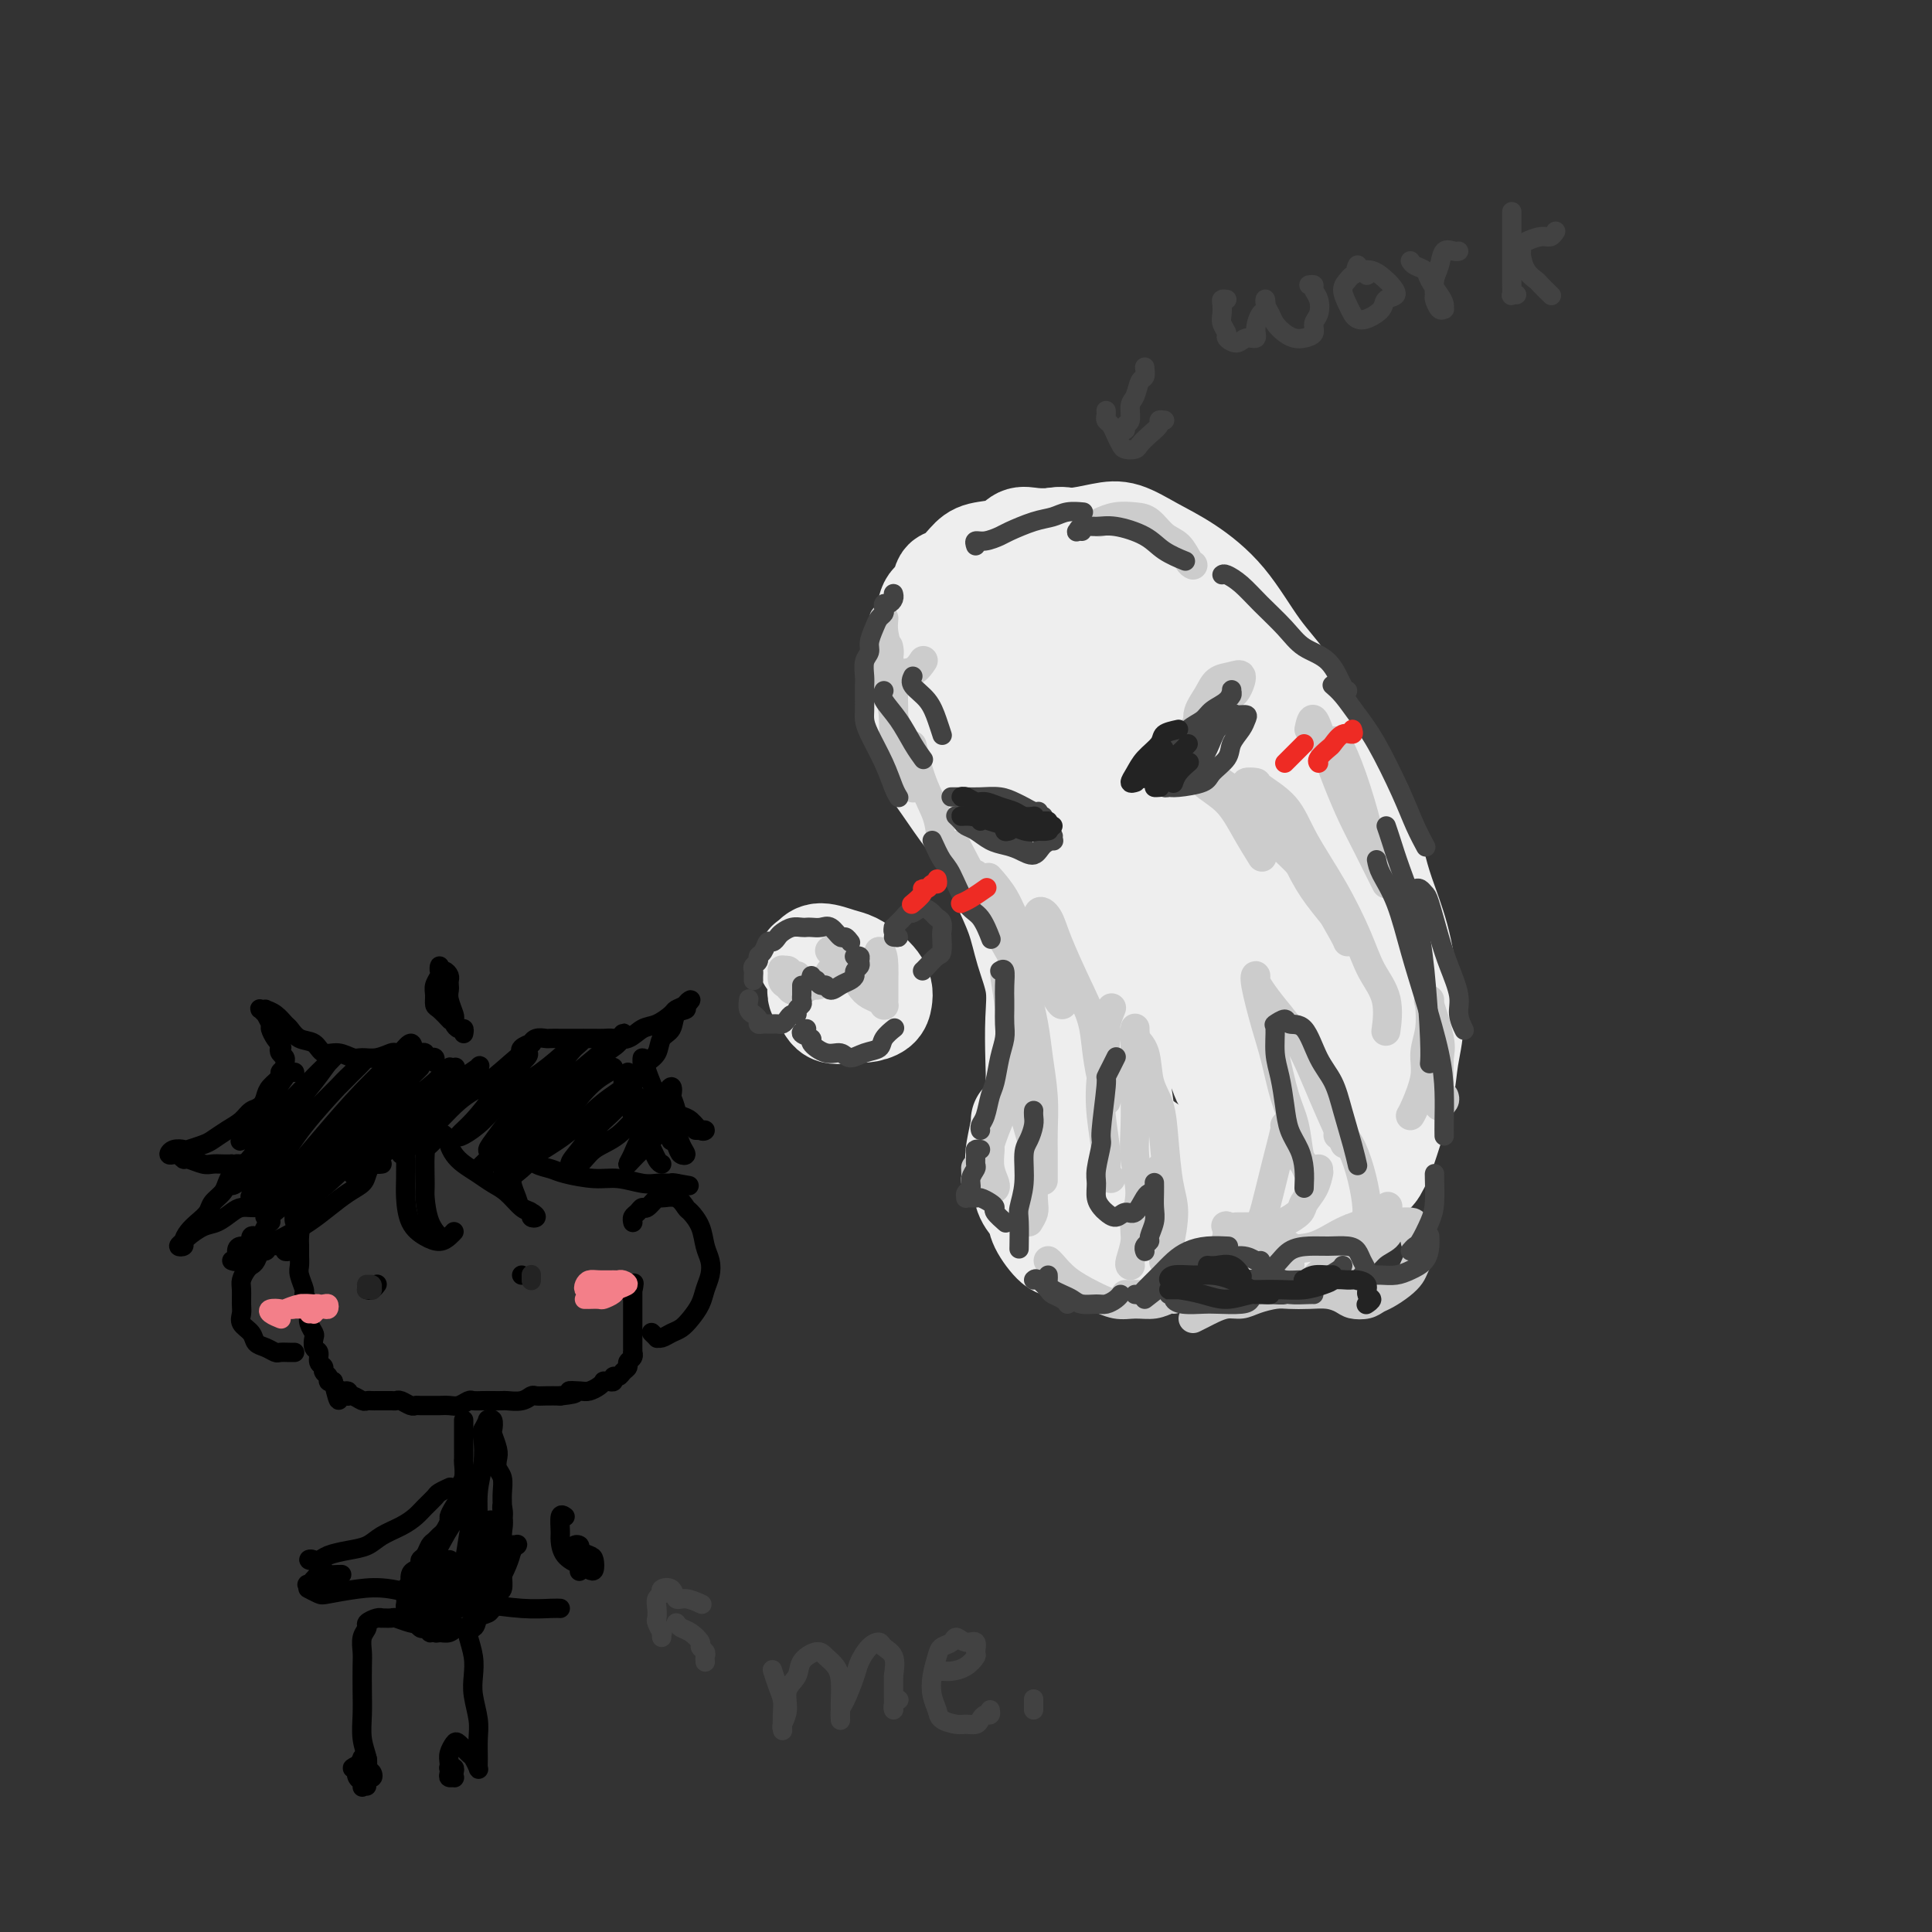 <svg viewBox='0 0 400 400' version='1.1' xmlns='http://www.w3.org/2000/svg' xmlns:xlink='http://www.w3.org/1999/xlink'><rect x="0" y="0" width="400" height="400" fill="#333333" stroke="none"/><g fill='none' stroke='rgb(0,0,0)' stroke-width='4' stroke-linecap='round' stroke-linejoin='round'><path d='M61,247c-0.001,0.336 -0.001,0.671 0,1c0.001,0.329 0.004,0.651 0,1c-0.004,0.349 -0.015,0.727 0,1c0.015,0.273 0.057,0.443 0,1c-0.057,0.557 -0.211,1.500 0,2c0.211,0.500 0.789,0.557 1,1c0.211,0.443 0.055,1.272 0,2c-0.055,0.728 -0.011,1.355 0,2c0.011,0.645 -0.012,1.310 0,2c0.012,0.690 0.060,1.406 0,2c-0.060,0.594 -0.226,1.065 0,2c0.226,0.935 0.844,2.333 1,3c0.156,0.667 -0.151,0.602 0,1c0.151,0.398 0.759,1.257 1,2c0.241,0.743 0.116,1.369 0,2c-0.116,0.631 -0.223,1.267 0,2c0.223,0.733 0.777,1.562 1,2c0.223,0.438 0.116,0.484 0,1c-0.116,0.516 -0.243,1.500 0,2c0.243,0.500 0.854,0.515 1,1c0.146,0.485 -0.172,1.440 0,2c0.172,0.560 0.833,0.725 1,1c0.167,0.275 -0.162,0.661 0,1c0.162,0.339 0.813,0.630 1,1c0.187,0.370 -0.089,0.820 0,1c0.089,0.180 0.545,0.090 1,0'/><path d='M69,286c1.497,6.482 1.240,3.186 1,2c-0.240,-1.186 -0.464,-0.261 0,0c0.464,0.261 1.616,-0.140 2,0c0.384,0.140 0.001,0.822 0,1c-0.001,0.178 0.381,-0.149 1,0c0.619,0.149 1.474,0.772 2,1c0.526,0.228 0.722,0.061 1,0c0.278,-0.061 0.638,-0.016 1,0c0.362,0.016 0.726,0.003 1,0c0.274,-0.003 0.458,0.003 1,0c0.542,-0.003 1.441,-0.015 2,0c0.559,0.015 0.778,0.057 1,0c0.222,-0.057 0.449,-0.211 1,0c0.551,0.211 1.428,0.789 2,1c0.572,0.211 0.839,0.056 1,0c0.161,-0.056 0.217,-0.014 1,0c0.783,0.014 2.294,0.000 3,0c0.706,-0.000 0.608,0.014 1,0c0.392,-0.014 1.274,-0.056 2,0c0.726,0.056 1.296,0.211 2,0c0.704,-0.211 1.541,-0.789 2,-1c0.459,-0.211 0.541,-0.057 1,0c0.459,0.057 1.295,0.016 2,0c0.705,-0.016 1.278,-0.008 2,0c0.722,0.008 1.593,0.016 2,0c0.407,-0.016 0.349,-0.057 1,0c0.651,0.057 2.012,0.211 3,0c0.988,-0.211 1.605,-0.789 2,-1c0.395,-0.211 0.568,-0.057 1,0c0.432,0.057 1.123,0.016 2,0c0.877,-0.016 1.938,-0.008 3,0'/><path d='M116,289c5.152,-0.533 2.533,-0.865 2,-1c-0.533,-0.135 1.019,-0.075 2,0c0.981,0.075 1.390,0.163 2,0c0.610,-0.163 1.421,-0.579 2,-1c0.579,-0.421 0.925,-0.849 1,-1c0.075,-0.151 -0.120,-0.026 0,0c0.120,0.026 0.557,-0.049 1,0c0.443,0.049 0.893,0.220 1,0c0.107,-0.220 -0.130,-0.833 0,-1c0.130,-0.167 0.627,0.110 1,0c0.373,-0.110 0.622,-0.608 1,-1c0.378,-0.392 0.886,-0.678 1,-1c0.114,-0.322 -0.166,-0.679 0,-1c0.166,-0.321 0.776,-0.606 1,-1c0.224,-0.394 0.060,-0.898 0,-1c-0.060,-0.102 -0.016,0.198 0,0c0.016,-0.198 0.004,-0.893 0,-1c-0.004,-0.107 -0.001,0.375 0,0c0.001,-0.375 0.000,-1.606 0,-2c-0.000,-0.394 -0.000,0.050 0,0c0.000,-0.050 0.000,-0.595 0,-1c-0.000,-0.405 -0.000,-0.672 0,-1c0.000,-0.328 0.000,-0.718 0,-1c-0.000,-0.282 -0.000,-0.457 0,-1c0.000,-0.543 0.000,-1.455 0,-2c-0.000,-0.545 -0.000,-0.723 0,-1c0.000,-0.277 0.000,-0.651 0,-1c-0.000,-0.349 -0.000,-0.671 0,-1c0.000,-0.329 0.000,-0.664 0,-1'/><path d='M131,267c0.383,-2.630 0.340,-0.705 0,0c-0.340,0.705 -0.976,0.190 -2,0c-1.024,-0.190 -2.435,-0.054 -3,0c-0.565,0.054 -0.282,0.027 0,0'/><path d='M60,259c-0.457,0.113 -0.914,0.225 -1,0c-0.086,-0.225 0.198,-0.788 0,-1c-0.198,-0.212 -0.879,-0.073 -1,0c-0.121,0.073 0.318,0.079 0,0c-0.318,-0.079 -1.395,-0.242 -2,0c-0.605,0.242 -0.739,0.890 -1,1c-0.261,0.110 -0.648,-0.318 -1,0c-0.352,0.318 -0.669,1.383 -1,2c-0.331,0.617 -0.677,0.788 -1,1c-0.323,0.212 -0.622,0.465 -1,1c-0.378,0.535 -0.835,1.351 -1,2c-0.165,0.649 -0.037,1.132 0,2c0.037,0.868 -0.016,2.120 0,3c0.016,0.880 0.101,1.387 0,2c-0.101,0.613 -0.388,1.331 0,2c0.388,0.669 1.451,1.290 2,2c0.549,0.710 0.584,1.511 1,2c0.416,0.489 1.211,0.667 2,1c0.789,0.333 1.570,0.821 2,1c0.430,0.179 0.507,0.048 1,0c0.493,-0.048 1.400,-0.013 2,0c0.600,0.013 0.893,0.003 1,0c0.107,-0.003 0.029,-0.001 0,0c-0.029,0.001 -0.008,0.000 0,0c0.008,-0.000 0.004,-0.000 0,0'/><path d='M131,253c0.023,0.092 0.047,0.184 0,0c-0.047,-0.184 -0.163,-0.646 0,-1c0.163,-0.354 0.605,-0.602 1,-1c0.395,-0.398 0.742,-0.946 1,-1c0.258,-0.054 0.426,0.385 1,0c0.574,-0.385 1.553,-1.594 2,-2c0.447,-0.406 0.361,-0.010 1,0c0.639,0.010 2.002,-0.367 3,0c0.998,0.367 1.630,1.476 2,2c0.370,0.524 0.478,0.461 1,1c0.522,0.539 1.457,1.680 2,3c0.543,1.320 0.693,2.818 1,4c0.307,1.182 0.770,2.049 1,3c0.230,0.951 0.227,1.985 0,3c-0.227,1.015 -0.680,2.012 -1,3c-0.320,0.988 -0.509,1.967 -1,3c-0.491,1.033 -1.284,2.119 -2,3c-0.716,0.881 -1.354,1.558 -2,2c-0.646,0.442 -1.301,0.651 -2,1c-0.699,0.349 -1.441,0.839 -2,1c-0.559,0.161 -0.933,-0.009 -1,0c-0.067,0.009 0.174,0.195 0,0c-0.174,-0.195 -0.764,-0.770 -1,-1c-0.236,-0.230 -0.118,-0.115 0,0'/><path d='M76,267c-0.006,-0.002 -0.012,-0.004 0,0c0.012,0.004 0.042,0.015 0,0c-0.042,-0.015 -0.156,-0.056 0,0c0.156,0.056 0.580,0.207 1,0c0.420,-0.207 0.834,-0.774 1,-1c0.166,-0.226 0.083,-0.113 0,0'/><path d='M108,264c0.000,0.000 0.000,0.000 0,0c0.000,0.000 0.000,0.000 0,0'/><path d='M90,220c0.080,-0.415 0.161,-0.829 0,-1c-0.161,-0.171 -0.563,-0.098 -1,0c-0.437,0.098 -0.909,0.223 -1,0c-0.091,-0.223 0.198,-0.792 0,-1c-0.198,-0.208 -0.883,-0.056 -1,0c-0.117,0.056 0.335,0.014 0,0c-0.335,-0.014 -1.457,0.000 -2,0c-0.543,-0.000 -0.505,-0.014 -1,0c-0.495,0.014 -1.521,0.058 -2,0c-0.479,-0.058 -0.410,-0.216 -1,0c-0.590,0.216 -1.839,0.806 -3,1c-1.161,0.194 -2.235,-0.008 -3,0c-0.765,0.008 -1.219,0.224 -2,0c-0.781,-0.224 -1.887,-0.890 -3,-1c-1.113,-0.110 -2.234,0.336 -3,0c-0.766,-0.336 -1.177,-1.456 -2,-2c-0.823,-0.544 -2.056,-0.514 -3,-1c-0.944,-0.486 -1.597,-1.489 -2,-2c-0.403,-0.511 -0.556,-0.529 -1,-1c-0.444,-0.471 -1.178,-1.395 -2,-2c-0.822,-0.605 -1.733,-0.890 -2,-1c-0.267,-0.110 0.109,-0.045 0,0c-0.109,0.045 -0.705,0.072 -1,0c-0.295,-0.072 -0.290,-0.242 0,0c0.290,0.242 0.865,0.894 1,1c0.135,0.106 -0.171,-0.336 0,0c0.171,0.336 0.819,1.451 1,2c0.181,0.549 -0.105,0.532 0,1c0.105,0.468 0.601,1.419 1,2c0.399,0.581 0.699,0.790 1,1'/><path d='M58,216c0.635,1.262 0.224,0.915 0,1c-0.224,0.085 -0.260,0.600 0,1c0.260,0.400 0.818,0.684 1,1c0.182,0.316 -0.010,0.665 0,1c0.010,0.335 0.224,0.656 0,1c-0.224,0.344 -0.885,0.712 -1,1c-0.115,0.288 0.317,0.496 0,1c-0.317,0.504 -1.382,1.304 -2,2c-0.618,0.696 -0.787,1.288 -1,2c-0.213,0.712 -0.470,1.542 -1,2c-0.530,0.458 -1.334,0.542 -2,1c-0.666,0.458 -1.194,1.289 -2,2c-0.806,0.711 -1.889,1.301 -3,2c-1.111,0.699 -2.252,1.507 -3,2c-0.748,0.493 -1.105,0.672 -2,1c-0.895,0.328 -2.328,0.806 -3,1c-0.672,0.194 -0.584,0.103 -1,0c-0.416,-0.103 -1.338,-0.220 -2,0c-0.662,0.220 -1.066,0.776 -1,1c0.066,0.224 0.602,0.116 1,0c0.398,-0.116 0.659,-0.241 1,0c0.341,0.241 0.763,0.849 1,1c0.237,0.151 0.290,-0.156 1,0c0.710,0.156 2.077,0.774 3,1c0.923,0.226 1.402,0.061 2,0c0.598,-0.061 1.314,-0.017 2,0c0.686,0.017 1.343,0.009 2,0'/><path d='M48,241c2.026,0.460 1.090,0.111 1,0c-0.090,-0.111 0.666,0.015 1,0c0.334,-0.015 0.245,-0.170 0,0c-0.245,0.170 -0.647,0.664 -1,1c-0.353,0.336 -0.657,0.513 -1,1c-0.343,0.487 -0.725,1.285 -1,2c-0.275,0.715 -0.444,1.346 -1,2c-0.556,0.654 -1.498,1.331 -2,2c-0.502,0.669 -0.564,1.332 -1,2c-0.436,0.668 -1.246,1.343 -2,2c-0.754,0.657 -1.453,1.297 -2,2c-0.547,0.703 -0.944,1.468 -1,2c-0.056,0.532 0.229,0.829 0,1c-0.229,0.171 -0.970,0.216 -1,0c-0.030,-0.216 0.653,-0.691 1,-1c0.347,-0.309 0.358,-0.451 1,-1c0.642,-0.549 1.916,-1.506 3,-2c1.084,-0.494 1.979,-0.525 3,-1c1.021,-0.475 2.169,-1.395 3,-2c0.831,-0.605 1.347,-0.894 2,-1c0.653,-0.106 1.445,-0.029 2,0c0.555,0.029 0.873,0.008 1,0c0.127,-0.008 0.064,-0.004 0,0'/><path d='M96,214c0.083,-0.446 0.167,-0.891 0,-1c-0.167,-0.109 -0.584,0.119 -1,0c-0.416,-0.119 -0.829,-0.585 -1,-1c-0.171,-0.415 -0.098,-0.780 0,-1c0.098,-0.220 0.222,-0.297 0,-1c-0.222,-0.703 -0.791,-2.033 -1,-3c-0.209,-0.967 -0.059,-1.570 0,-2c0.059,-0.430 0.026,-0.688 0,-1c-0.026,-0.312 -0.045,-0.677 0,-1c0.045,-0.323 0.155,-0.605 0,-1c-0.155,-0.395 -0.577,-0.902 -1,-1c-0.423,-0.098 -0.849,0.214 -1,0c-0.151,-0.214 -0.026,-0.956 0,-1c0.026,-0.044 -0.046,0.608 0,1c0.046,0.392 0.210,0.524 0,1c-0.210,0.476 -0.795,1.298 -1,2c-0.205,0.702 -0.030,1.285 0,2c0.030,0.715 -0.085,1.563 0,2c0.085,0.437 0.369,0.464 1,1c0.631,0.536 1.609,1.582 2,2c0.391,0.418 0.196,0.209 0,0'/><path d='M108,219c-0.017,-0.444 -0.033,-0.889 0,-1c0.033,-0.111 0.116,0.110 0,0c-0.116,-0.110 -0.430,-0.551 0,-1c0.430,-0.449 1.606,-0.905 2,-1c0.394,-0.095 0.007,0.171 0,0c-0.007,-0.171 0.364,-0.778 1,-1c0.636,-0.222 1.535,-0.060 2,0c0.465,0.060 0.495,0.016 1,0c0.505,-0.016 1.486,-0.004 2,0c0.514,0.004 0.561,0.001 1,0c0.439,-0.001 1.272,-0.001 2,0c0.728,0.001 1.353,0.002 2,0c0.647,-0.002 1.317,-0.008 2,0c0.683,0.008 1.379,0.028 2,0c0.621,-0.028 1.168,-0.105 2,0c0.832,0.105 1.948,0.393 3,0c1.052,-0.393 2.039,-1.467 3,-2c0.961,-0.533 1.894,-0.526 3,-1c1.106,-0.474 2.383,-1.431 3,-2c0.617,-0.569 0.574,-0.752 1,-1c0.426,-0.248 1.323,-0.563 2,-1c0.677,-0.437 1.136,-0.997 1,-1c-0.136,-0.003 -0.867,0.550 -1,1c-0.133,0.450 0.330,0.796 0,1c-0.330,0.204 -1.454,0.267 -2,1c-0.546,0.733 -0.514,2.136 -1,3c-0.486,0.864 -1.491,1.190 -2,2c-0.509,0.810 -0.522,2.103 -1,3c-0.478,0.897 -1.422,1.399 -2,2c-0.578,0.601 -0.789,1.300 -1,2'/><path d='M133,222c-1.784,2.555 -1.743,1.943 -2,2c-0.257,0.057 -0.813,0.784 -1,1c-0.187,0.216 -0.005,-0.078 0,0c0.005,0.078 -0.165,0.528 0,1c0.165,0.472 0.667,0.967 1,1c0.333,0.033 0.498,-0.394 1,0c0.502,0.394 1.342,1.610 2,2c0.658,0.390 1.135,-0.046 2,0c0.865,0.046 2.117,0.573 3,1c0.883,0.427 1.397,0.756 2,1c0.603,0.244 1.296,0.405 2,1c0.704,0.595 1.418,1.623 2,2c0.582,0.377 1.032,0.101 1,0c-0.032,-0.101 -0.547,-0.027 -1,0c-0.453,0.027 -0.844,0.008 -1,0c-0.156,-0.008 -0.078,-0.004 0,0'/><path d='M93,236c-0.072,0.244 -0.144,0.488 0,1c0.144,0.512 0.502,1.291 1,2c0.498,0.709 1.134,1.349 2,2c0.866,0.651 1.961,1.312 3,2c1.039,0.688 2.020,1.403 3,2c0.980,0.597 1.957,1.075 3,2c1.043,0.925 2.152,2.297 3,3c0.848,0.703 1.436,0.736 2,1c0.564,0.264 1.105,0.759 1,1c-0.105,0.241 -0.855,0.228 -1,0c-0.145,-0.228 0.315,-0.669 0,-1c-0.315,-0.331 -1.406,-0.550 -2,-1c-0.594,-0.450 -0.691,-1.130 -1,-2c-0.309,-0.870 -0.830,-1.931 -1,-3c-0.170,-1.069 0.010,-2.147 0,-3c-0.010,-0.853 -0.210,-1.480 0,-2c0.210,-0.520 0.832,-0.931 1,-1c0.168,-0.069 -0.117,0.205 0,0c0.117,-0.205 0.636,-0.889 1,-1c0.364,-0.111 0.571,0.353 1,1c0.429,0.647 1.078,1.479 2,2c0.922,0.521 2.116,0.732 3,1c0.884,0.268 1.458,0.594 3,1c1.542,0.406 4.051,0.893 6,1c1.949,0.107 3.337,-0.168 5,0c1.663,0.168 3.600,0.777 5,1c1.400,0.223 2.261,0.060 3,0c0.739,-0.060 1.354,-0.017 2,0c0.646,0.017 1.323,0.009 2,0'/><path d='M140,245c5.154,0.928 1.538,0.249 0,0c-1.538,-0.249 -1.000,-0.067 -1,0c0.000,0.067 -0.538,0.018 -1,0c-0.462,-0.018 -0.846,-0.005 -1,0c-0.154,0.005 -0.077,0.003 0,0'/><path d='M79,241c0.090,-0.013 0.180,-0.025 0,0c-0.180,0.025 -0.631,0.089 -1,0c-0.369,-0.089 -0.657,-0.330 -1,0c-0.343,0.330 -0.740,1.232 -1,2c-0.260,0.768 -0.383,1.403 -1,2c-0.617,0.597 -1.730,1.157 -3,2c-1.270,0.843 -2.699,1.970 -4,3c-1.301,1.030 -2.474,1.965 -4,3c-1.526,1.035 -3.405,2.172 -5,3c-1.595,0.828 -2.907,1.348 -4,2c-1.093,0.652 -1.968,1.436 -3,2c-1.032,0.564 -2.222,0.907 -3,1c-0.778,0.093 -1.143,-0.065 -1,0c0.143,0.065 0.795,0.353 1,0c0.205,-0.353 -0.036,-1.348 0,-2c0.036,-0.652 0.349,-0.963 1,-1c0.651,-0.037 1.642,0.200 2,0c0.358,-0.200 0.085,-0.836 0,-1c-0.085,-0.164 0.018,0.146 0,0c-0.018,-0.146 -0.159,-0.747 0,-1c0.159,-0.253 0.617,-0.159 1,0c0.383,0.159 0.691,0.382 1,0c0.309,-0.382 0.619,-1.371 1,-2c0.381,-0.629 0.833,-0.900 1,-1c0.167,-0.100 0.048,-0.029 0,0c-0.048,0.029 -0.024,0.014 0,0'/><path d='M61,222c-0.380,-0.009 -0.760,-0.017 -1,0c-0.240,0.017 -0.341,0.061 -1,1c-0.659,0.939 -1.877,2.775 -3,4c-1.123,1.225 -2.149,1.840 -3,3c-0.851,1.160 -1.525,2.865 -2,4c-0.475,1.135 -0.752,1.699 -1,2c-0.248,0.301 -0.467,0.338 0,0c0.467,-0.338 1.622,-1.051 3,-2c1.378,-0.949 2.980,-2.134 5,-4c2.020,-1.866 4.457,-4.413 6,-6c1.543,-1.587 2.192,-2.215 3,-3c0.808,-0.785 1.775,-1.728 2,-2c0.225,-0.272 -0.293,0.125 -1,1c-0.707,0.875 -1.605,2.227 -3,4c-1.395,1.773 -3.288,3.966 -5,6c-1.712,2.034 -3.243,3.908 -5,6c-1.757,2.092 -3.739,4.403 -5,6c-1.261,1.597 -1.802,2.481 -2,3c-0.198,0.519 -0.052,0.674 1,0c1.052,-0.674 3.009,-2.176 5,-4c1.991,-1.824 4.016,-3.971 6,-6c1.984,-2.029 3.928,-3.940 6,-6c2.072,-2.060 4.274,-4.268 6,-6c1.726,-1.732 2.978,-2.987 3,-3c0.022,-0.013 -1.184,1.214 -2,2c-0.816,0.786 -1.240,1.129 -3,3c-1.760,1.871 -4.856,5.269 -7,8c-2.144,2.731 -3.338,4.794 -5,7c-1.662,2.206 -3.794,4.556 -5,6c-1.206,1.444 -1.488,1.984 -1,2c0.488,0.016 1.744,-0.492 3,-1'/><path d='M55,247c-2.283,3.637 2.008,-0.772 5,-4c2.992,-3.228 4.685,-5.277 7,-8c2.315,-2.723 5.250,-6.121 8,-9c2.750,-2.879 5.313,-5.240 7,-7c1.687,-1.760 2.497,-2.919 3,-3c0.503,-0.081 0.699,0.916 0,2c-0.699,1.084 -2.292,2.255 -4,4c-1.708,1.745 -3.531,4.066 -6,7c-2.469,2.934 -5.583,6.482 -8,9c-2.417,2.518 -4.136,4.005 -6,6c-1.864,1.995 -3.875,4.498 -5,6c-1.125,1.502 -1.366,2.003 -1,2c0.366,-0.003 1.339,-0.510 3,-2c1.661,-1.490 4.009,-3.963 6,-6c1.991,-2.037 3.625,-3.637 6,-6c2.375,-2.363 5.491,-5.489 8,-8c2.509,-2.511 4.412,-4.408 6,-6c1.588,-1.592 2.863,-2.879 3,-3c0.137,-0.121 -0.863,0.923 -2,2c-1.137,1.077 -2.411,2.187 -4,4c-1.589,1.813 -3.495,4.328 -6,7c-2.505,2.672 -5.610,5.501 -8,8c-2.390,2.499 -4.064,4.668 -5,6c-0.936,1.332 -1.133,1.827 -1,2c0.133,0.173 0.598,0.024 2,-1c1.402,-1.024 3.742,-2.924 6,-5c2.258,-2.076 4.434,-4.330 7,-7c2.566,-2.670 5.523,-5.757 8,-8c2.477,-2.243 4.475,-3.642 6,-5c1.525,-1.358 2.579,-2.674 3,-3c0.421,-0.326 0.211,0.337 0,1'/><path d='M93,222c3.966,-3.250 -1.620,1.623 -5,5c-3.380,3.377 -4.554,5.256 -6,7c-1.446,1.744 -3.163,3.352 -5,5c-1.837,1.648 -3.792,3.336 -4,4c-0.208,0.664 1.332,0.306 2,0c0.668,-0.306 0.463,-0.558 2,-2c1.537,-1.442 4.815,-4.073 7,-6c2.185,-1.927 3.277,-3.150 5,-5c1.723,-1.850 4.078,-4.327 6,-6c1.922,-1.673 3.410,-2.542 4,-3c0.590,-0.458 0.281,-0.504 0,0c-0.281,0.504 -0.533,1.558 -2,3c-1.467,1.442 -4.149,3.271 -6,5c-1.851,1.729 -2.870,3.358 -4,5c-1.130,1.642 -2.370,3.299 -3,4c-0.630,0.701 -0.649,0.447 0,0c0.649,-0.447 1.967,-1.087 4,-3c2.033,-1.913 4.783,-5.101 7,-7c2.217,-1.899 3.902,-2.511 6,-4c2.098,-1.489 4.610,-3.856 6,-5c1.390,-1.144 1.656,-1.065 2,-1c0.344,0.065 0.764,0.115 0,1c-0.764,0.885 -2.712,2.603 -4,4c-1.288,1.397 -1.917,2.472 -3,4c-1.083,1.528 -2.621,3.509 -4,5c-1.379,1.491 -2.601,2.494 -3,3c-0.399,0.506 0.023,0.517 1,0c0.977,-0.517 2.509,-1.561 4,-3c1.491,-1.439 2.940,-3.272 5,-5c2.060,-1.728 4.731,-3.351 7,-5c2.269,-1.649 4.134,-3.325 6,-5'/><path d='M118,217c4.073,-3.056 2.757,-1.696 2,-1c-0.757,0.696 -0.953,0.730 -2,2c-1.047,1.270 -2.943,3.777 -5,6c-2.057,2.223 -4.275,4.160 -6,6c-1.725,1.840 -2.958,3.581 -4,5c-1.042,1.419 -1.892,2.514 -2,3c-0.108,0.486 0.528,0.361 1,0c0.472,-0.361 0.782,-0.958 2,-2c1.218,-1.042 3.346,-2.529 5,-4c1.654,-1.471 2.834,-2.924 5,-5c2.166,-2.076 5.317,-4.774 8,-7c2.683,-2.226 4.899,-3.980 6,-5c1.101,-1.020 1.088,-1.304 1,-1c-0.088,0.304 -0.249,1.197 -1,2c-0.751,0.803 -2.090,1.515 -4,3c-1.910,1.485 -4.390,3.742 -7,6c-2.610,2.258 -5.351,4.517 -8,7c-2.649,2.483 -5.207,5.190 -7,7c-1.793,1.810 -2.821,2.723 -3,3c-0.179,0.277 0.491,-0.083 2,-1c1.509,-0.917 3.859,-2.390 6,-4c2.141,-1.610 4.075,-3.357 6,-5c1.925,-1.643 3.840,-3.181 6,-5c2.160,-1.819 4.565,-3.920 6,-5c1.435,-1.080 1.901,-1.139 2,-1c0.099,0.139 -0.170,0.478 -1,1c-0.830,0.522 -2.222,1.228 -4,3c-1.778,1.772 -3.940,4.609 -6,7c-2.060,2.391 -4.016,4.336 -6,6c-1.984,1.664 -3.995,3.047 -5,4c-1.005,0.953 -1.002,1.477 -1,2'/><path d='M104,244c-2.454,3.091 1.912,-0.183 4,-2c2.088,-1.817 1.899,-2.179 3,-3c1.101,-0.821 3.492,-2.103 6,-4c2.508,-1.897 5.133,-4.410 7,-6c1.867,-1.590 2.975,-2.256 4,-3c1.025,-0.744 1.968,-1.566 2,-1c0.032,0.566 -0.847,2.518 -2,4c-1.153,1.482 -2.578,2.493 -4,4c-1.422,1.507 -2.839,3.511 -4,5c-1.161,1.489 -2.065,2.463 -2,3c0.065,0.537 1.099,0.636 2,0c0.901,-0.636 1.671,-2.008 3,-3c1.329,-0.992 3.219,-1.605 5,-3c1.781,-1.395 3.454,-3.572 5,-5c1.546,-1.428 2.965,-2.108 4,-3c1.035,-0.892 1.686,-1.995 2,-2c0.314,-0.005 0.290,1.089 0,2c-0.290,0.911 -0.846,1.639 -2,3c-1.154,1.361 -2.907,3.354 -4,5c-1.093,1.646 -1.528,2.944 -2,4c-0.472,1.056 -0.983,1.869 -1,2c-0.017,0.131 0.459,-0.422 1,-1c0.541,-0.578 1.147,-1.183 2,-2c0.853,-0.817 1.952,-1.847 3,-3c1.048,-1.153 2.046,-2.428 3,-3c0.954,-0.572 1.864,-0.442 2,0c0.136,0.442 -0.502,1.196 -1,2c-0.498,0.804 -0.857,1.658 -1,2c-0.143,0.342 -0.072,0.171 0,0'/><path d='M83,239c-0.113,-0.278 -0.226,-0.556 0,-1c0.226,-0.444 0.792,-1.054 1,-1c0.208,0.054 0.057,0.773 0,1c-0.057,0.227 -0.021,-0.038 0,1c0.021,1.038 0.025,3.379 0,5c-0.025,1.621 -0.081,2.523 0,4c0.081,1.477 0.299,3.531 1,5c0.701,1.469 1.887,2.355 3,3c1.113,0.645 2.154,1.049 3,1c0.846,-0.049 1.497,-0.552 2,-1c0.503,-0.448 0.858,-0.842 1,-1c0.142,-0.158 0.071,-0.079 0,0'/><path d='M92,235c-0.227,-0.211 -0.454,-0.421 -1,0c-0.546,0.421 -1.413,1.474 -2,2c-0.587,0.526 -0.896,0.527 -1,2c-0.104,1.473 -0.003,4.419 0,6c0.003,1.581 -0.090,1.797 0,3c0.090,1.203 0.364,3.395 1,5c0.636,1.605 1.633,2.624 2,3c0.367,0.376 0.105,0.107 0,0c-0.105,-0.107 -0.052,-0.054 0,0'/><path d='M130,222c-0.526,0.594 -1.052,1.189 -1,2c0.052,0.811 0.683,1.839 1,3c0.317,1.161 0.320,2.455 1,4c0.680,1.545 2.038,3.342 3,5c0.962,1.658 1.528,3.177 2,4c0.472,0.823 0.849,0.949 1,1c0.151,0.051 0.075,0.025 0,0'/><path d='M133,222c0.017,-0.137 0.035,-0.275 0,-1c-0.035,-0.725 -0.122,-2.038 0,-2c0.122,0.038 0.452,1.425 1,3c0.548,1.575 1.314,3.337 2,5c0.686,1.663 1.291,3.226 2,5c0.709,1.774 1.520,3.759 2,5c0.480,1.241 0.627,1.740 1,2c0.373,0.260 0.972,0.283 1,0c0.028,-0.283 -0.515,-0.871 -1,-2c-0.485,-1.129 -0.914,-2.797 -1,-4c-0.086,-1.203 0.169,-1.939 0,-3c-0.169,-1.061 -0.763,-2.446 -1,-3c-0.237,-0.554 -0.119,-0.277 0,0'/><path d='M96,294c0.000,0.358 0.000,0.716 0,1c-0.000,0.284 -0.000,0.494 0,1c0.000,0.506 0.001,1.308 0,2c-0.001,0.692 -0.004,1.273 0,2c0.004,0.727 0.016,1.598 0,2c-0.016,0.402 -0.060,0.334 0,1c0.060,0.666 0.222,2.066 0,3c-0.222,0.934 -0.829,1.401 -1,2c-0.171,0.599 0.095,1.330 0,2c-0.095,0.670 -0.550,1.279 -1,2c-0.450,0.721 -0.894,1.556 -1,2c-0.106,0.444 0.126,0.499 0,1c-0.126,0.501 -0.611,1.447 -1,2c-0.389,0.553 -0.683,0.711 -1,1c-0.317,0.289 -0.659,0.707 -1,1c-0.341,0.293 -0.683,0.460 -1,1c-0.317,0.540 -0.611,1.453 -1,2c-0.389,0.547 -0.875,0.729 -1,1c-0.125,0.271 0.111,0.632 0,1c-0.111,0.368 -0.569,0.741 -1,1c-0.431,0.259 -0.833,0.402 -1,1c-0.167,0.598 -0.097,1.652 0,2c0.097,0.348 0.221,-0.009 0,0c-0.221,0.009 -0.789,0.384 -1,1c-0.211,0.616 -0.067,1.475 0,2c0.067,0.525 0.056,0.718 0,1c-0.056,0.282 -0.159,0.652 0,1c0.159,0.348 0.579,0.674 1,1'/><path d='M85,334c-0.268,1.493 -0.438,0.725 0,1c0.438,0.275 1.483,1.591 2,2c0.517,0.409 0.507,-0.091 1,0c0.493,0.091 1.488,0.772 2,1c0.512,0.228 0.542,0.002 1,0c0.458,-0.002 1.345,0.221 2,0c0.655,-0.221 1.078,-0.886 2,-1c0.922,-0.114 2.342,0.321 3,0c0.658,-0.321 0.554,-1.400 1,-2c0.446,-0.600 1.444,-0.723 2,-1c0.556,-0.277 0.671,-0.710 1,-1c0.329,-0.290 0.873,-0.436 1,-1c0.127,-0.564 -0.162,-1.544 0,-2c0.162,-0.456 0.775,-0.388 1,-1c0.225,-0.612 0.060,-1.904 0,-3c-0.060,-1.096 -0.016,-1.997 0,-3c0.016,-1.003 0.005,-2.107 0,-3c-0.005,-0.893 -0.005,-1.576 0,-3c0.005,-1.424 0.015,-3.589 0,-5c-0.015,-1.411 -0.056,-2.067 0,-3c0.056,-0.933 0.207,-2.142 0,-3c-0.207,-0.858 -0.774,-1.366 -1,-2c-0.226,-0.634 -0.112,-1.393 0,-2c0.112,-0.607 0.222,-1.062 0,-2c-0.222,-0.938 -0.777,-2.358 -1,-3c-0.223,-0.642 -0.115,-0.506 0,-1c0.115,-0.494 0.237,-1.617 0,-2c-0.237,-0.383 -0.833,-0.026 -1,0c-0.167,0.026 0.095,-0.278 0,0c-0.095,0.278 -0.548,1.139 -1,2'/><path d='M100,296c-0.326,0.532 -0.142,0.862 0,2c0.142,1.138 0.240,3.084 0,5c-0.240,1.916 -0.820,3.803 -1,6c-0.180,2.197 0.039,4.703 0,7c-0.039,2.297 -0.336,4.386 -1,6c-0.664,1.614 -1.695,2.753 -2,4c-0.305,1.247 0.118,2.601 0,3c-0.118,0.399 -0.775,-0.156 -1,0c-0.225,0.156 -0.018,1.022 0,1c0.018,-0.022 -0.152,-0.934 0,-2c0.152,-1.066 0.628,-2.288 1,-4c0.372,-1.712 0.641,-3.915 1,-6c0.359,-2.085 0.810,-4.051 1,-6c0.190,-1.949 0.121,-3.880 0,-4c-0.121,-0.120 -0.293,1.570 -1,3c-0.707,1.430 -1.949,2.600 -3,4c-1.051,1.400 -1.911,3.030 -3,5c-1.089,1.970 -2.408,4.280 -3,6c-0.592,1.720 -0.457,2.852 -1,4c-0.543,1.148 -1.765,2.313 -2,3c-0.235,0.687 0.518,0.896 1,1c0.482,0.104 0.692,0.103 1,0c0.308,-0.103 0.713,-0.309 1,-1c0.287,-0.691 0.456,-1.869 1,-3c0.544,-1.131 1.463,-2.217 2,-3c0.537,-0.783 0.691,-1.262 1,-2c0.309,-0.738 0.774,-1.734 1,-2c0.226,-0.266 0.215,0.198 0,1c-0.215,0.802 -0.633,1.944 -1,3c-0.367,1.056 -0.684,2.028 -1,3'/><path d='M91,330c-0.477,1.902 -0.669,3.158 -1,4c-0.331,0.842 -0.802,1.269 -1,2c-0.198,0.731 -0.124,1.765 0,2c0.124,0.235 0.299,-0.328 1,-1c0.701,-0.672 1.930,-1.451 3,-3c1.070,-1.549 1.982,-3.867 3,-6c1.018,-2.133 2.141,-4.081 3,-6c0.859,-1.919 1.454,-3.809 2,-5c0.546,-1.191 1.043,-1.681 1,-2c-0.043,-0.319 -0.626,-0.465 -1,0c-0.374,0.465 -0.541,1.542 -1,3c-0.459,1.458 -1.212,3.296 -2,5c-0.788,1.704 -1.611,3.272 -2,5c-0.389,1.728 -0.346,3.614 0,4c0.346,0.386 0.993,-0.730 2,-2c1.007,-1.270 2.374,-2.696 3,-4c0.626,-1.304 0.509,-2.486 1,-4c0.491,-1.514 1.589,-3.362 2,-5c0.411,-1.638 0.137,-3.068 0,-4c-0.137,-0.932 -0.135,-1.366 0,-1c0.135,0.366 0.403,1.531 0,3c-0.403,1.469 -1.478,3.242 -2,5c-0.522,1.758 -0.491,3.503 -1,5c-0.509,1.497 -1.556,2.747 -2,4c-0.444,1.253 -0.284,2.509 0,3c0.284,0.491 0.692,0.217 1,0c0.308,-0.217 0.516,-0.378 1,-1c0.484,-0.622 1.246,-1.706 2,-3c0.754,-1.294 1.501,-2.798 2,-4c0.499,-1.202 0.749,-2.101 1,-3'/><path d='M106,321c1.361,-1.891 1.262,-1.119 1,-1c-0.262,0.119 -0.689,-0.417 -1,0c-0.311,0.417 -0.506,1.785 -1,3c-0.494,1.215 -1.287,2.276 -2,3c-0.713,0.724 -1.345,1.111 -2,2c-0.655,0.889 -1.331,2.280 -2,3c-0.669,0.720 -1.330,0.767 -2,1c-0.670,0.233 -1.349,0.650 -2,1c-0.651,0.350 -1.273,0.633 -2,1c-0.727,0.367 -1.558,0.817 -2,1c-0.442,0.183 -0.493,0.098 -1,0c-0.507,-0.098 -1.468,-0.208 -2,0c-0.532,0.208 -0.633,0.735 -1,1c-0.367,0.265 -0.998,0.267 -2,0c-1.002,-0.267 -2.375,-0.805 -3,-1c-0.625,-0.195 -0.501,-0.049 -1,0c-0.499,0.049 -1.621,0.002 -2,0c-0.379,-0.002 -0.014,0.043 0,0c0.014,-0.043 -0.322,-0.174 -1,0c-0.678,0.174 -1.698,0.653 -2,1c-0.302,0.347 0.115,0.563 0,1c-0.115,0.437 -0.763,1.095 -1,2c-0.237,0.905 -0.065,2.058 0,3c0.065,0.942 0.021,1.673 0,3c-0.021,1.327 -0.020,3.248 0,5c0.020,1.752 0.058,3.334 0,5c-0.058,1.666 -0.211,3.416 0,5c0.211,1.584 0.788,3.003 1,4c0.212,0.997 0.061,1.570 0,2c-0.061,0.430 -0.030,0.715 0,1'/><path d='M76,367c-0.056,5.008 -0.196,2.028 0,1c0.196,-1.028 0.728,-0.103 1,0c0.272,0.103 0.284,-0.615 0,-1c-0.284,-0.385 -0.864,-0.437 -1,-1c-0.136,-0.563 0.173,-1.636 0,-2c-0.173,-0.364 -0.827,-0.018 -1,0c-0.173,0.018 0.136,-0.293 0,0c-0.136,0.293 -0.716,1.189 -1,2c-0.284,0.811 -0.272,1.536 0,2c0.272,0.464 0.805,0.668 1,1c0.195,0.332 0.053,0.793 0,1c-0.053,0.207 -0.016,0.160 0,0c0.016,-0.160 0.013,-0.434 0,-1c-0.013,-0.566 -0.034,-1.423 0,-2c0.034,-0.577 0.125,-0.873 0,-1c-0.125,-0.127 -0.467,-0.086 -1,0c-0.533,0.086 -1.259,0.215 -1,0c0.259,-0.215 1.503,-0.776 2,-1c0.497,-0.224 0.249,-0.112 0,0'/><path d='M98,335c-0.393,0.714 -0.786,1.428 -1,2c-0.214,0.572 -0.250,1.002 0,2c0.250,0.998 0.785,2.562 1,4c0.215,1.438 0.110,2.749 0,4c-0.110,1.251 -0.226,2.444 0,4c0.226,1.556 0.793,3.477 1,5c0.207,1.523 0.052,2.650 0,4c-0.052,1.350 -0.002,2.924 0,4c0.002,1.076 -0.045,1.654 0,2c0.045,0.346 0.181,0.459 0,0c-0.181,-0.459 -0.679,-1.490 -1,-2c-0.321,-0.510 -0.464,-0.499 -1,-1c-0.536,-0.501 -1.464,-1.515 -2,-2c-0.536,-0.485 -0.681,-0.441 -1,0c-0.319,0.441 -0.814,1.281 -1,2c-0.186,0.719 -0.064,1.318 0,2c0.064,0.682 0.069,1.448 0,2c-0.069,0.552 -0.214,0.890 0,1c0.214,0.110 0.786,-0.009 1,0c0.214,0.009 0.072,0.146 0,0c-0.072,-0.146 -0.072,-0.575 0,-1c0.072,-0.425 0.215,-0.846 0,-1c-0.215,-0.154 -0.789,-0.041 -1,0c-0.211,0.041 -0.060,0.012 0,0c0.060,-0.012 0.030,-0.006 0,0'/><path d='M93,308c-0.056,0.026 -0.112,0.051 0,0c0.112,-0.051 0.393,-0.180 0,0c-0.393,0.180 -1.458,0.667 -2,1c-0.542,0.333 -0.561,0.512 -1,1c-0.439,0.488 -1.299,1.286 -2,2c-0.701,0.714 -1.243,1.343 -2,2c-0.757,0.657 -1.729,1.342 -3,2c-1.271,0.658 -2.839,1.290 -4,2c-1.161,0.710 -1.913,1.497 -3,2c-1.087,0.503 -2.510,0.721 -4,1c-1.490,0.279 -3.047,0.617 -4,1c-0.953,0.383 -1.301,0.810 -2,1c-0.699,0.190 -1.750,0.142 -2,0c-0.250,-0.142 0.302,-0.378 1,0c0.698,0.378 1.544,1.369 2,2c0.456,0.631 0.523,0.902 1,1c0.477,0.098 1.366,0.024 2,0c0.634,-0.024 1.014,0.001 1,0c-0.014,-0.001 -0.423,-0.030 -1,0c-0.577,0.030 -1.321,0.118 -2,0c-0.679,-0.118 -1.293,-0.442 -2,0c-0.707,0.442 -1.506,1.649 -2,2c-0.494,0.351 -0.682,-0.155 0,0c0.682,0.155 2.234,0.969 3,1c0.766,0.031 0.745,-0.722 1,-1c0.255,-0.278 0.787,-0.079 1,0c0.213,0.079 0.106,0.040 0,0'/><path d='M117,314c-0.425,-0.300 -0.851,-0.599 -1,0c-0.149,0.599 -0.023,2.097 0,3c0.023,0.903 -0.057,1.210 0,2c0.057,0.790 0.250,2.061 1,3c0.750,0.939 2.056,1.545 3,2c0.944,0.455 1.527,0.760 2,1c0.473,0.240 0.836,0.415 1,0c0.164,-0.415 0.130,-1.419 0,-2c-0.130,-0.581 -0.357,-0.740 -1,-1c-0.643,-0.260 -1.703,-0.623 -2,-1c-0.297,-0.377 0.169,-0.770 0,-1c-0.169,-0.230 -0.973,-0.299 -1,0c-0.027,0.299 0.724,0.965 1,2c0.276,1.035 0.079,2.439 0,3c-0.079,0.561 -0.039,0.281 0,0'/><path d='M64,329c-0.204,-0.106 -0.407,-0.212 0,0c0.407,0.212 1.425,0.743 2,1c0.575,0.257 0.709,0.240 2,0c1.291,-0.240 3.740,-0.701 6,-1c2.260,-0.299 4.331,-0.434 7,0c2.669,0.434 5.934,1.437 9,2c3.066,0.563 5.932,0.687 9,1c3.068,0.313 6.338,0.816 9,1c2.662,0.184 4.717,0.050 6,0c1.283,-0.050 1.795,-0.014 2,0c0.205,0.014 0.102,0.007 0,0'/></g>
<g fill='none' stroke='rgb(238,238,238)' stroke-width='20' stroke-linecap='round' stroke-linejoin='round'><path d='M206,119c-0.325,-0.087 -0.649,-0.175 -1,0c-0.351,0.175 -0.728,0.611 -1,1c-0.272,0.389 -0.440,0.730 -1,1c-0.560,0.270 -1.512,0.470 -2,1c-0.488,0.530 -0.512,1.390 -1,2c-0.488,0.610 -1.441,0.971 -2,2c-0.559,1.029 -0.725,2.724 -1,4c-0.275,1.276 -0.659,2.131 -1,3c-0.341,0.869 -0.639,1.752 -1,3c-0.361,1.248 -0.784,2.859 -1,4c-0.216,1.141 -0.223,1.810 0,3c0.223,1.190 0.677,2.902 1,4c0.323,1.098 0.513,1.582 1,3c0.487,1.418 1.269,3.771 2,5c0.731,1.229 1.411,1.335 2,2c0.589,0.665 1.086,1.891 2,3c0.914,1.109 2.243,2.102 3,3c0.757,0.898 0.942,1.703 1,2c0.058,0.297 -0.011,0.088 0,0c0.011,-0.088 0.102,-0.053 0,0c-0.102,0.053 -0.396,0.125 -1,0c-0.604,-0.125 -1.516,-0.447 -2,-1c-0.484,-0.553 -0.539,-1.337 -1,-2c-0.461,-0.663 -1.328,-1.205 -2,-2c-0.672,-0.795 -1.151,-1.844 -2,-3c-0.849,-1.156 -2.070,-2.419 -3,-4c-0.930,-1.581 -1.570,-3.479 -2,-5c-0.430,-1.521 -0.651,-2.665 -1,-4c-0.349,-1.335 -0.825,-2.859 -1,-4c-0.175,-1.141 -0.050,-1.897 0,-3c0.050,-1.103 0.025,-2.551 0,-4'/><path d='M191,133c-0.650,-3.777 -0.274,-3.220 0,-4c0.274,-0.780 0.447,-2.898 1,-4c0.553,-1.102 1.486,-1.188 2,-2c0.514,-0.812 0.609,-2.349 1,-3c0.391,-0.651 1.077,-0.417 2,-1c0.923,-0.583 2.083,-1.985 3,-3c0.917,-1.015 1.589,-1.645 3,-2c1.411,-0.355 3.559,-0.437 5,-1c1.441,-0.563 2.174,-1.609 3,-2c0.826,-0.391 1.745,-0.128 3,0c1.255,0.128 2.846,0.120 4,0c1.154,-0.120 1.872,-0.351 3,0c1.128,0.351 2.668,1.285 4,2c1.332,0.715 2.457,1.209 4,2c1.543,0.791 3.505,1.877 5,3c1.495,1.123 2.524,2.283 4,4c1.476,1.717 3.401,3.991 5,6c1.599,2.009 2.873,3.754 4,5c1.127,1.246 2.106,1.994 3,3c0.894,1.006 1.702,2.271 2,3c0.298,0.729 0.085,0.923 0,1c-0.085,0.077 -0.043,0.039 0,0'/><path d='M217,118c-0.779,-0.423 -1.558,-0.845 -2,-1c-0.442,-0.155 -0.549,-0.041 -1,0c-0.451,0.041 -1.248,0.010 -2,0c-0.752,-0.010 -1.460,0.003 -2,0c-0.540,-0.003 -0.910,-0.021 -2,0c-1.090,0.021 -2.898,0.081 -4,0c-1.102,-0.081 -1.499,-0.303 -2,0c-0.501,0.303 -1.108,1.130 -2,2c-0.892,0.870 -2.069,1.781 -3,3c-0.931,1.219 -1.616,2.745 -2,4c-0.384,1.255 -0.466,2.238 -1,3c-0.534,0.762 -1.518,1.301 -2,2c-0.482,0.699 -0.462,1.557 -1,3c-0.538,1.443 -1.635,3.470 -2,5c-0.365,1.530 0.000,2.563 0,4c-0.000,1.437 -0.367,3.280 0,5c0.367,1.720 1.467,3.319 2,5c0.533,1.681 0.501,3.445 1,5c0.499,1.555 1.531,2.900 3,5c1.469,2.100 3.374,4.955 5,7c1.626,2.045 2.972,3.280 5,5c2.028,1.720 4.738,3.925 6,5c1.262,1.075 1.075,1.022 1,1c-0.075,-0.022 -0.037,-0.011 0,0'/><path d='M197,165c-0.102,0.070 -0.203,0.139 0,0c0.203,-0.139 0.711,-0.487 1,0c0.289,0.487 0.360,1.808 1,3c0.640,1.192 1.847,2.256 3,4c1.153,1.744 2.250,4.169 3,6c0.750,1.831 1.154,3.067 2,5c0.846,1.933 2.136,4.564 3,7c0.864,2.436 1.304,4.678 2,7c0.696,2.322 1.648,4.723 2,7c0.352,2.277 0.105,4.428 0,7c-0.105,2.572 -0.067,5.565 0,8c0.067,2.435 0.161,4.313 0,6c-0.161,1.687 -0.579,3.184 -1,5c-0.421,1.816 -0.844,3.950 -1,5c-0.156,1.050 -0.045,1.014 0,1c0.045,-0.014 0.022,-0.007 0,0'/><path d='M211,232c0.106,-0.070 0.212,-0.139 0,1c-0.212,1.139 -0.743,3.488 -1,5c-0.257,1.512 -0.239,2.188 0,3c0.239,0.812 0.701,1.759 1,3c0.299,1.241 0.437,2.775 1,4c0.563,1.225 1.553,2.139 2,3c0.447,0.861 0.352,1.667 1,3c0.648,1.333 2.040,3.192 3,4c0.960,0.808 1.489,0.564 3,1c1.511,0.436 4.003,1.553 5,2c0.997,0.447 0.498,0.223 0,0'/><path d='M228,261c0.285,-0.349 0.571,-0.698 1,-1c0.429,-0.302 1.003,-0.556 2,-1c0.997,-0.444 2.418,-1.079 3,-2c0.582,-0.921 0.324,-2.128 1,-3c0.676,-0.872 2.286,-1.411 3,-2c0.714,-0.589 0.532,-1.230 1,-2c0.468,-0.770 1.588,-1.669 2,-2c0.412,-0.331 0.118,-0.095 0,0c-0.118,0.095 -0.059,0.047 0,0'/><path d='M241,248c0.043,0.811 0.085,1.621 0,2c-0.085,0.379 -0.299,0.325 0,1c0.299,0.675 1.109,2.077 2,3c0.891,0.923 1.862,1.366 3,2c1.138,0.634 2.442,1.459 4,2c1.558,0.541 3.371,0.800 5,1c1.629,0.200 3.076,0.342 5,0c1.924,-0.342 4.326,-1.169 6,-2c1.674,-0.831 2.621,-1.666 3,-2c0.379,-0.334 0.189,-0.167 0,0'/><path d='M212,115c-0.270,-0.372 -0.541,-0.744 0,-1c0.541,-0.256 1.893,-0.397 3,-1c1.107,-0.603 1.971,-1.670 3,-2c1.029,-0.330 2.225,0.076 4,0c1.775,-0.076 4.128,-0.633 6,-1c1.872,-0.367 3.261,-0.544 5,0c1.739,0.544 3.827,1.807 6,3c2.173,1.193 4.431,2.314 7,4c2.569,1.686 5.447,3.936 8,7c2.553,3.064 4.779,6.941 7,10c2.221,3.059 4.438,5.300 7,9c2.562,3.700 5.470,8.858 8,13c2.530,4.142 4.681,7.269 6,10c1.319,2.731 1.805,5.066 2,6c0.195,0.934 0.097,0.467 0,0'/><path d='M281,167c-0.177,0.253 -0.353,0.506 0,1c0.353,0.494 1.236,1.228 2,3c0.764,1.772 1.411,4.583 2,7c0.589,2.417 1.121,4.440 2,7c0.879,2.560 2.104,5.655 3,9c0.896,3.345 1.464,6.938 2,10c0.536,3.062 1.042,5.592 1,8c-0.042,2.408 -0.631,4.695 -1,7c-0.369,2.305 -0.519,4.628 -1,7c-0.481,2.372 -1.292,4.793 -2,7c-0.708,2.207 -1.314,4.200 -2,6c-0.686,1.800 -1.454,3.408 -2,4c-0.546,0.592 -0.870,0.169 -1,0c-0.130,-0.169 -0.065,-0.085 0,0'/><path d='M223,126c-1.729,-1.839 -3.459,-3.677 -5,-5c-1.541,-1.323 -2.894,-2.129 -4,-1c-1.106,1.129 -1.965,4.194 -3,6c-1.035,1.806 -2.246,2.353 -3,5c-0.754,2.647 -1.049,7.395 -1,11c0.049,3.605 0.443,6.066 1,12c0.557,5.934 1.276,15.341 3,25c1.724,9.659 4.451,19.569 6,26c1.549,6.431 1.919,9.384 4,14c2.081,4.616 5.872,10.895 8,14c2.128,3.105 2.594,3.035 3,3c0.406,-0.035 0.754,-0.037 1,-1c0.246,-0.963 0.390,-2.888 0,-6c-0.390,-3.112 -1.316,-7.410 -2,-13c-0.684,-5.590 -1.127,-12.473 -2,-20c-0.873,-7.527 -2.175,-15.700 -3,-24c-0.825,-8.300 -1.174,-16.729 -1,-24c0.174,-7.271 0.869,-13.385 1,-17c0.131,-3.615 -0.302,-4.731 0,-4c0.302,0.731 1.341,3.309 2,7c0.659,3.691 0.939,8.493 2,15c1.061,6.507 2.901,14.718 5,23c2.099,8.282 4.455,16.637 7,24c2.545,7.363 5.279,13.736 7,18c1.721,4.264 2.429,6.420 3,8c0.571,1.580 1.004,2.586 1,2c-0.004,-0.586 -0.446,-2.762 -1,-5c-0.554,-2.238 -1.221,-4.538 -2,-9c-0.779,-4.462 -1.671,-11.086 -3,-18c-1.329,-6.914 -3.094,-14.118 -4,-21c-0.906,-6.882 -0.953,-13.441 -1,-20'/><path d='M242,151c-1.211,-12.809 0.763,-9.332 2,-7c1.237,2.332 1.738,3.518 3,7c1.262,3.482 3.285,9.259 5,16c1.715,6.741 3.122,14.446 5,22c1.878,7.554 4.226,14.958 6,21c1.774,6.042 2.973,10.721 4,14c1.027,3.279 1.880,5.156 2,6c0.120,0.844 -0.495,0.653 -1,-1c-0.505,-1.653 -0.900,-4.768 -2,-9c-1.100,-4.232 -2.904,-9.582 -4,-16c-1.096,-6.418 -1.483,-13.904 -2,-21c-0.517,-7.096 -1.162,-13.803 -1,-19c0.162,-5.197 1.133,-8.884 2,-10c0.867,-1.116 1.630,0.341 3,3c1.370,2.659 3.348,6.522 5,12c1.652,5.478 2.979,12.573 4,18c1.021,5.427 1.735,9.188 3,14c1.265,4.812 3.079,10.675 4,15c0.921,4.325 0.947,7.111 1,9c0.053,1.889 0.133,2.881 0,3c-0.133,0.119 -0.480,-0.634 -1,-3c-0.520,-2.366 -1.211,-6.344 -2,-9c-0.789,-2.656 -1.674,-3.989 -2,-6c-0.326,-2.011 -0.094,-4.700 0,-6c0.094,-1.300 0.050,-1.209 0,0c-0.050,1.209 -0.106,3.538 0,6c0.106,2.462 0.374,5.058 0,8c-0.374,2.942 -1.389,6.232 -2,9c-0.611,2.768 -0.818,5.014 -2,7c-1.182,1.986 -3.338,3.710 -5,5c-1.662,1.290 -2.831,2.145 -4,3'/><path d='M263,242c-2.343,1.242 -3.700,0.349 -5,0c-1.300,-0.349 -2.544,-0.152 -4,0c-1.456,0.152 -3.125,0.261 -5,0c-1.875,-0.261 -3.956,-0.890 -6,-2c-2.044,-1.110 -4.052,-2.701 -6,-4c-1.948,-1.299 -3.835,-2.304 -5,-3c-1.165,-0.696 -1.609,-1.081 -2,-1c-0.391,0.081 -0.731,0.627 -1,1c-0.269,0.373 -0.469,0.573 0,1c0.469,0.427 1.607,1.081 3,2c1.393,0.919 3.040,2.103 5,3c1.960,0.897 4.233,1.508 6,2c1.767,0.492 3.027,0.865 4,1c0.973,0.135 1.660,0.033 2,0c0.340,-0.033 0.335,0.002 0,0c-0.335,-0.002 -0.998,-0.040 -2,0c-1.002,0.040 -2.342,0.157 -4,0c-1.658,-0.157 -3.634,-0.590 -6,-1c-2.366,-0.410 -5.122,-0.799 -7,-1c-1.878,-0.201 -2.877,-0.216 -4,0c-1.123,0.216 -2.370,0.661 -3,1c-0.630,0.339 -0.642,0.572 0,1c0.642,0.428 1.937,1.051 3,2c1.063,0.949 1.895,2.224 3,3c1.105,0.776 2.485,1.052 4,1c1.515,-0.052 3.166,-0.431 4,-1c0.834,-0.569 0.853,-1.328 1,-2c0.147,-0.672 0.424,-1.258 0,-2c-0.424,-0.742 -1.550,-1.641 -2,-2c-0.450,-0.359 -0.225,-0.180 0,0'/><path d='M176,201c-0.430,0.019 -0.859,0.037 -1,0c-0.141,-0.037 0.008,-0.131 0,0c-0.008,0.131 -0.172,0.485 0,1c0.172,0.515 0.681,1.191 1,2c0.319,0.809 0.449,1.749 1,2c0.551,0.251 1.522,-0.189 2,0c0.478,0.189 0.462,1.008 1,1c0.538,-0.008 1.630,-0.843 2,-1c0.370,-0.157 0.018,0.364 0,0c-0.018,-0.364 0.297,-1.614 0,-2c-0.297,-0.386 -1.207,0.092 -2,0c-0.793,-0.092 -1.470,-0.755 -2,-1c-0.530,-0.245 -0.913,-0.072 -2,0c-1.087,0.072 -2.877,0.045 -4,0c-1.123,-0.045 -1.579,-0.106 -2,0c-0.421,0.106 -0.808,0.378 -1,1c-0.192,0.622 -0.190,1.593 0,2c0.190,0.407 0.569,0.251 1,1c0.431,0.749 0.914,2.405 2,3c1.086,0.595 2.775,0.129 4,0c1.225,-0.129 1.986,0.079 3,0c1.014,-0.079 2.281,-0.443 3,-1c0.719,-0.557 0.891,-1.305 1,-2c0.109,-0.695 0.155,-1.338 0,-2c-0.155,-0.662 -0.510,-1.345 -1,-2c-0.490,-0.655 -1.116,-1.283 -2,-2c-0.884,-0.717 -2.027,-1.524 -3,-2c-0.973,-0.476 -1.776,-0.623 -3,-1c-1.224,-0.377 -2.868,-0.986 -4,-1c-1.132,-0.014 -1.752,0.567 -2,1c-0.248,0.433 -0.124,0.716 0,1'/><path d='M168,199c-2.000,-0.333 -1.000,-0.167 0,0'/></g>
<g fill='none' stroke='rgb(204,204,204)' stroke-width='6' stroke-linecap='round' stroke-linejoin='round'><path d='M198,175c0.147,0.333 0.294,0.665 1,2c0.706,1.335 1.972,3.671 3,6c1.028,2.329 1.819,4.651 3,7c1.181,2.349 2.751,4.727 4,7c1.249,2.273 2.177,4.442 3,7c0.823,2.558 1.541,5.504 2,8c0.459,2.496 0.659,4.540 1,7c0.341,2.460 0.823,5.335 1,8c0.177,2.665 0.047,5.120 0,7c-0.047,1.880 -0.013,3.184 0,5c0.013,1.816 0.003,4.143 0,5c-0.003,0.857 -0.001,0.245 0,0c0.001,-0.245 0.000,-0.122 0,0'/><path d='M213,253c0.419,-0.695 0.838,-1.390 1,-2c0.162,-0.610 0.067,-1.135 0,-2c-0.067,-0.865 -0.107,-2.069 0,-4c0.107,-1.931 0.361,-4.588 0,-7c-0.361,-2.412 -1.337,-4.581 -2,-8c-0.663,-3.419 -1.015,-8.090 -1,-11c0.015,-2.910 0.396,-4.058 0,-6c-0.396,-1.942 -1.568,-4.677 -2,-7c-0.432,-2.323 -0.123,-4.235 0,-5c0.123,-0.765 0.062,-0.382 0,0'/><path d='M208,202c0.389,2.414 0.778,4.828 1,7c0.222,2.172 0.277,4.102 0,6c-0.277,1.898 -0.886,3.764 -1,6c-0.114,2.236 0.267,4.841 0,7c-0.267,2.159 -1.182,3.873 -2,6c-0.818,2.127 -1.540,4.668 -2,6c-0.460,1.332 -0.659,1.456 -1,2c-0.341,0.544 -0.823,1.507 -1,2c-0.177,0.493 -0.048,0.517 0,0c0.048,-0.517 0.014,-1.576 0,-2c-0.014,-0.424 -0.007,-0.212 0,0'/><path d='M205,238c-0.113,1.381 -0.226,2.762 0,4c0.226,1.238 0.792,2.333 1,3c0.208,0.667 0.060,0.905 0,1c-0.060,0.095 -0.030,0.048 0,0'/><path d='M234,262c0.033,0.015 0.066,0.029 0,0c-0.066,-0.029 -0.232,-0.102 0,-1c0.232,-0.898 0.861,-2.621 1,-4c0.139,-1.379 -0.211,-2.415 0,-4c0.211,-1.585 0.985,-3.718 1,-6c0.015,-2.282 -0.728,-4.712 -1,-7c-0.272,-2.288 -0.073,-4.435 0,-7c0.073,-2.565 0.020,-5.549 0,-8c-0.020,-2.451 -0.005,-4.368 0,-6c0.005,-1.632 0.001,-2.978 0,-4c-0.001,-1.022 -0.000,-1.721 0,-2c0.000,-0.279 0.000,-0.140 0,0'/><path d='M235,214c-0.211,0.235 -0.421,0.470 0,1c0.421,0.530 1.474,1.355 2,3c0.526,1.645 0.524,4.110 1,6c0.476,1.890 1.431,3.206 2,5c0.569,1.794 0.751,4.067 1,7c0.249,2.933 0.564,6.525 1,9c0.436,2.475 0.992,3.833 1,6c0.008,2.167 -0.534,5.144 -1,7c-0.466,1.856 -0.857,2.590 -1,3c-0.143,0.410 -0.039,0.495 0,0c0.039,-0.495 0.011,-1.570 0,-2c-0.011,-0.430 -0.006,-0.215 0,0'/><path d='M240,242c0.530,0.801 1.060,1.602 1,3c-0.060,1.398 -0.709,3.394 -1,5c-0.291,1.606 -0.222,2.822 0,4c0.222,1.178 0.598,2.317 1,3c0.402,0.683 0.829,0.909 1,1c0.171,0.091 0.085,0.045 0,0'/><path d='M264,259c0.837,0.339 1.674,0.677 2,1c0.326,0.323 0.140,0.630 0,1c-0.140,0.370 -0.234,0.803 0,1c0.234,0.197 0.795,0.158 1,0c0.205,-0.158 0.055,-0.434 0,-1c-0.055,-0.566 -0.015,-1.422 0,-2c0.015,-0.578 0.004,-0.880 0,-1c-0.004,-0.120 -0.002,-0.060 0,0'/><path d='M267,258c-0.472,-0.130 -0.943,-0.259 -1,0c-0.057,0.259 0.302,0.907 0,1c-0.302,0.093 -1.264,-0.370 -2,0c-0.736,0.370 -1.244,1.571 -2,2c-0.756,0.429 -1.759,0.085 -2,0c-0.241,-0.085 0.282,0.089 0,0c-0.282,-0.089 -1.368,-0.441 -2,-1c-0.632,-0.559 -0.808,-1.325 -1,-2c-0.192,-0.675 -0.398,-1.259 -1,-2c-0.602,-0.741 -1.601,-1.640 -2,-2c-0.399,-0.360 -0.200,-0.180 0,0'/><path d='M217,261c0.201,0.158 0.402,0.315 1,1c0.598,0.685 1.595,1.897 3,3c1.405,1.103 3.220,2.096 5,3c1.780,0.904 3.524,1.721 5,2c1.476,0.279 2.683,0.022 4,0c1.317,-0.022 2.745,0.190 4,0c1.255,-0.190 2.338,-0.782 3,-1c0.662,-0.218 0.903,-0.062 1,0c0.097,0.062 0.048,0.031 0,0'/><path d='M234,268c-0.464,0.000 -0.928,0.001 -1,0c-0.072,-0.001 0.248,-0.002 1,0c0.752,0.002 1.935,0.007 3,0c1.065,-0.007 2.013,-0.026 3,0c0.987,0.026 2.012,0.098 3,0c0.988,-0.098 1.937,-0.364 3,-1c1.063,-0.636 2.240,-1.641 3,-2c0.760,-0.359 1.104,-0.071 2,0c0.896,0.071 2.343,-0.074 3,0c0.657,0.074 0.523,0.366 1,1c0.477,0.634 1.565,1.610 2,2c0.435,0.390 0.218,0.195 0,0'/><path d='M247,273c0.690,-0.341 1.380,-0.683 2,-1c0.620,-0.317 1.170,-0.611 2,-1c0.830,-0.389 1.940,-0.875 3,-1c1.060,-0.125 2.072,0.110 3,0c0.928,-0.110 1.774,-0.566 3,-1c1.226,-0.434 2.832,-0.845 4,-1c1.168,-0.155 1.897,-0.052 3,0c1.103,0.052 2.578,0.053 4,0c1.422,-0.053 2.790,-0.161 4,0c1.210,0.161 2.263,0.591 3,1c0.737,0.409 1.160,0.797 2,1c0.840,0.203 2.099,0.220 3,0c0.901,-0.220 1.445,-0.677 2,-1c0.555,-0.323 1.120,-0.513 2,-1c0.880,-0.487 2.074,-1.270 3,-2c0.926,-0.730 1.583,-1.407 2,-2c0.417,-0.593 0.593,-1.101 1,-2c0.407,-0.899 1.045,-2.188 1,-3c-0.045,-0.812 -0.771,-1.146 -1,-2c-0.229,-0.854 0.040,-2.227 0,-3c-0.040,-0.773 -0.390,-0.947 -1,-1c-0.610,-0.053 -1.479,0.015 -2,0c-0.521,-0.015 -0.695,-0.113 -1,0c-0.305,0.113 -0.742,0.439 -1,1c-0.258,0.561 -0.337,1.358 -1,2c-0.663,0.642 -1.910,1.128 -3,2c-1.090,0.872 -2.024,2.131 -3,3c-0.976,0.869 -1.993,1.349 -3,2c-1.007,0.651 -2.002,1.472 -3,2c-0.998,0.528 -1.999,0.764 -3,1'/><path d='M272,266c-3.214,2.174 -0.749,1.607 0,1c0.749,-0.607 -0.219,-1.256 0,-2c0.219,-0.744 1.624,-1.583 3,-3c1.376,-1.417 2.722,-3.413 4,-5c1.278,-1.587 2.487,-2.766 4,-4c1.513,-1.234 3.330,-2.525 4,-3c0.670,-0.475 0.191,-0.136 0,0c-0.191,0.136 -0.096,0.068 0,0'/><path d='M286,251c-0.844,0.706 -1.688,1.413 -3,2c-1.312,0.587 -3.092,1.055 -5,2c-1.908,0.945 -3.944,2.366 -6,3c-2.056,0.634 -4.130,0.480 -6,1c-1.870,0.520 -3.534,1.715 -5,2c-1.466,0.285 -2.733,-0.341 -4,-1c-1.267,-0.659 -2.536,-1.352 -3,-2c-0.464,-0.648 -0.125,-1.251 0,-2c0.125,-0.749 0.036,-1.642 0,-2c-0.036,-0.358 -0.018,-0.179 0,0'/><path d='M256,254c0.156,0.005 0.312,0.009 1,0c0.688,-0.009 1.910,-0.032 3,0c1.090,0.032 2.050,0.119 3,0c0.950,-0.119 1.890,-0.446 3,-1c1.110,-0.554 2.388,-1.336 3,-2c0.612,-0.664 0.556,-1.209 1,-2c0.444,-0.791 1.389,-1.828 2,-3c0.611,-1.172 0.889,-2.478 1,-3c0.111,-0.522 0.056,-0.261 0,0'/><path d='M273,242c-0.333,0.368 -0.666,0.735 -1,1c-0.334,0.265 -0.670,0.427 -1,0c-0.330,-0.427 -0.655,-1.442 -1,-2c-0.345,-0.558 -0.711,-0.658 -1,-2c-0.289,-1.342 -0.502,-3.925 -1,-6c-0.498,-2.075 -1.282,-3.643 -2,-6c-0.718,-2.357 -1.370,-5.505 -2,-8c-0.630,-2.495 -1.239,-4.338 -2,-7c-0.761,-2.662 -1.675,-6.143 -2,-8c-0.325,-1.857 -0.062,-2.091 0,-2c0.062,0.091 -0.077,0.508 0,1c0.077,0.492 0.372,1.058 1,2c0.628,0.942 1.591,2.261 3,4c1.409,1.739 3.264,3.899 5,7c1.736,3.101 3.352,7.143 5,11c1.648,3.857 3.328,7.531 4,9c0.672,1.469 0.336,0.735 0,0'/><path d='M277,235c0.248,-0.201 0.497,-0.402 1,0c0.503,0.402 1.262,1.407 2,3c0.738,1.593 1.455,3.776 2,6c0.545,2.224 0.917,4.491 1,6c0.083,1.509 -0.122,2.260 0,3c0.122,0.740 0.571,1.468 1,2c0.429,0.532 0.837,0.866 1,1c0.163,0.134 0.082,0.067 0,0'/><path d='M299,227c0.113,0.302 0.226,0.604 0,1c-0.226,0.396 -0.791,0.886 -1,1c-0.209,0.114 -0.064,-0.149 0,-1c0.064,-0.851 0.045,-2.289 0,-4c-0.045,-1.711 -0.115,-3.696 0,-5c0.115,-1.304 0.416,-1.928 0,-4c-0.416,-2.072 -1.547,-5.592 -2,-7c-0.453,-1.408 -0.226,-0.704 0,0'/><path d='M296,207c-0.034,-0.021 -0.068,-0.041 0,1c0.068,1.041 0.239,3.144 0,5c-0.239,1.856 -0.887,3.464 -1,5c-0.113,1.536 0.310,2.999 0,5c-0.310,2.001 -1.353,4.539 -2,6c-0.647,1.461 -0.899,1.846 -1,2c-0.101,0.154 -0.050,0.077 0,0'/><path d='M259,258c0.422,0.111 0.844,0.222 1,0c0.156,-0.222 0.044,-0.778 0,-1c-0.044,-0.222 -0.022,-0.111 0,0'/><path d='M261,253c0.257,-0.596 0.514,-1.193 1,-3c0.486,-1.807 1.203,-4.825 2,-8c0.797,-3.175 1.676,-6.509 2,-8c0.324,-1.491 0.093,-1.140 0,-1c-0.093,0.140 -0.046,0.070 0,0'/><path d='M230,244c-0.451,-0.164 -0.901,-0.327 -1,-1c-0.099,-0.673 0.155,-1.855 0,-4c-0.155,-2.145 -0.717,-5.251 -1,-8c-0.283,-2.749 -0.286,-5.140 0,-8c0.286,-2.860 0.860,-6.189 1,-8c0.140,-1.811 -0.155,-2.103 0,-3c0.155,-0.897 0.758,-2.399 1,-3c0.242,-0.601 0.121,-0.300 0,0'/><path d='M231,221c0.081,-0.360 0.162,-0.720 0,0c-0.162,0.720 -0.569,2.518 -1,4c-0.431,1.482 -0.888,2.646 -1,3c-0.112,0.354 0.120,-0.102 0,-1c-0.120,-0.898 -0.592,-2.238 -1,-4c-0.408,-1.762 -0.752,-3.945 -1,-6c-0.248,-2.055 -0.399,-3.980 -1,-6c-0.601,-2.020 -1.651,-4.135 -3,-7c-1.349,-2.865 -2.997,-6.480 -4,-9c-1.003,-2.520 -1.362,-3.944 -2,-5c-0.638,-1.056 -1.554,-1.744 -2,-1c-0.446,0.744 -0.420,2.921 0,5c0.420,2.079 1.235,4.059 2,6c0.765,1.941 1.481,3.843 2,5c0.519,1.157 0.843,1.567 1,2c0.157,0.433 0.148,0.887 0,1c-0.148,0.113 -0.437,-0.114 -1,-1c-0.563,-0.886 -1.402,-2.431 -2,-4c-0.598,-1.569 -0.956,-3.164 -2,-5c-1.044,-1.836 -2.775,-3.915 -4,-6c-1.225,-2.085 -1.945,-4.177 -3,-6c-1.055,-1.823 -2.444,-3.378 -3,-4c-0.556,-0.622 -0.278,-0.311 0,0'/><path d='M202,181c0.015,0.201 0.030,0.402 0,1c-0.030,0.598 -0.105,1.592 0,2c0.105,0.408 0.389,0.231 0,0c-0.389,-0.231 -1.450,-0.517 -2,-1c-0.550,-0.483 -0.587,-1.164 -1,-2c-0.413,-0.836 -1.200,-1.826 -2,-3c-0.800,-1.174 -1.612,-2.533 -2,-4c-0.388,-1.467 -0.351,-3.043 -1,-5c-0.649,-1.957 -1.982,-4.296 -3,-7c-1.018,-2.704 -1.719,-5.773 -2,-7c-0.281,-1.227 -0.140,-0.614 0,0'/><path d='M188,155c0.090,-0.067 0.179,-0.135 0,0c-0.179,0.135 -0.627,0.472 -1,0c-0.373,-0.472 -0.671,-1.754 -1,-3c-0.329,-1.246 -0.691,-2.457 -1,-4c-0.309,-1.543 -0.566,-3.419 -1,-5c-0.434,-1.581 -1.044,-2.867 -1,-4c0.044,-1.133 0.743,-2.113 1,-3c0.257,-0.887 0.074,-1.682 0,-2c-0.074,-0.318 -0.037,-0.159 0,0'/><path d='M183,128c-0.082,0.937 -0.163,1.874 0,3c0.163,1.126 0.572,2.441 1,5c0.428,2.559 0.875,6.364 1,9c0.125,2.636 -0.071,4.104 0,6c0.071,1.896 0.411,4.220 1,6c0.589,1.780 1.428,3.018 2,4c0.572,0.982 0.878,1.709 1,2c0.122,0.291 0.061,0.145 0,0'/><path d='M189,160c-0.762,-1.584 -1.523,-3.167 -2,-4c-0.477,-0.833 -0.668,-0.915 -1,-2c-0.332,-1.085 -0.803,-3.174 -1,-5c-0.197,-1.826 -0.119,-3.390 0,-5c0.119,-1.610 0.279,-3.267 1,-4c0.721,-0.733 2.002,-0.544 3,-1c0.998,-0.456 1.714,-1.559 2,-2c0.286,-0.441 0.143,-0.221 0,0'/><path d='M247,159c-0.509,0.069 -1.018,0.137 -1,0c0.018,-0.137 0.562,-0.481 1,0c0.438,0.481 0.769,1.786 2,3c1.231,1.214 3.361,2.336 5,4c1.639,1.664 2.787,3.871 4,6c1.213,2.129 2.489,4.180 3,5c0.511,0.820 0.255,0.410 0,0'/><path d='M250,160c0.063,-0.347 0.126,-0.694 0,-1c-0.126,-0.306 -0.442,-0.573 0,0c0.442,0.573 1.643,1.984 3,3c1.357,1.016 2.871,1.638 4,3c1.129,1.362 1.872,3.465 4,6c2.128,2.535 5.642,5.502 8,8c2.358,2.498 3.560,4.525 5,7c1.440,2.475 3.119,5.397 4,7c0.881,1.603 0.966,1.887 1,2c0.034,0.113 0.017,0.057 0,0'/><path d='M260,163c-1.076,-0.414 -2.152,-0.828 -2,-1c0.152,-0.172 1.533,-0.101 2,0c0.467,0.101 0.019,0.234 1,1c0.981,0.766 3.392,2.167 5,4c1.608,1.833 2.414,4.098 4,7c1.586,2.902 3.952,6.443 6,10c2.048,3.557 3.778,7.132 5,10c1.222,2.868 1.935,5.031 3,7c1.065,1.969 2.481,3.744 3,6c0.519,2.256 0.140,4.992 0,6c-0.140,1.008 -0.040,0.288 0,0c0.040,-0.288 0.020,-0.144 0,0'/><path d='M262,175c-0.379,-0.697 -0.759,-1.394 -1,-3c-0.241,-1.606 -0.345,-4.119 0,-5c0.345,-0.881 1.139,-0.128 2,1c0.861,1.128 1.790,2.632 3,5c1.210,2.368 2.703,5.601 4,8c1.297,2.399 2.399,3.962 4,6c1.601,2.038 3.700,4.549 5,6c1.300,1.451 1.800,1.843 2,2c0.200,0.157 0.100,0.078 0,0'/><path d='M271,151c0.268,-1.216 0.535,-2.432 1,-2c0.465,0.432 1.126,2.511 2,5c0.874,2.489 1.961,5.389 3,8c1.039,2.611 2.030,4.935 3,7c0.970,2.065 1.920,3.873 3,6c1.080,2.127 2.291,4.573 3,6c0.709,1.427 0.917,1.836 1,2c0.083,0.164 0.042,0.082 0,0'/><path d='M276,156c-0.044,-0.703 -0.089,-1.407 0,-2c0.089,-0.593 0.311,-1.076 1,0c0.689,1.076 1.844,3.711 3,7c1.156,3.289 2.311,7.232 3,10c0.689,2.768 0.911,4.362 1,5c0.089,0.638 0.044,0.319 0,0'/><path d='M165,202c-0.348,0.106 -0.696,0.211 -1,0c-0.304,-0.211 -0.565,-0.740 -1,-1c-0.435,-0.260 -1.044,-0.252 -1,0c0.044,0.252 0.740,0.747 1,1c0.260,0.253 0.084,0.262 0,0c-0.084,-0.262 -0.076,-0.795 0,-1c0.076,-0.205 0.220,-0.080 0,0c-0.220,0.080 -0.803,0.116 -1,0c-0.197,-0.116 -0.009,-0.384 0,0c0.009,0.384 -0.162,1.419 0,2c0.162,0.581 0.658,0.706 1,1c0.342,0.294 0.529,0.756 1,1c0.471,0.244 1.224,0.269 2,0c0.776,-0.269 1.574,-0.830 2,-1c0.426,-0.170 0.480,0.053 1,0c0.520,-0.053 1.505,-0.382 2,-1c0.495,-0.618 0.500,-1.526 1,-2c0.500,-0.474 1.495,-0.514 2,-1c0.505,-0.486 0.518,-1.419 0,-2c-0.518,-0.581 -1.569,-0.811 -2,-1c-0.431,-0.189 -0.242,-0.337 0,0c0.242,0.337 0.537,1.160 1,2c0.463,0.840 1.094,1.697 2,2c0.906,0.303 2.085,0.054 3,0c0.915,-0.054 1.565,0.089 2,0c0.435,-0.089 0.656,-0.408 1,-1c0.344,-0.592 0.813,-1.455 1,-2c0.187,-0.545 0.094,-0.773 0,-1'/><path d='M182,197c0.845,-0.076 0.958,1.735 1,3c0.042,1.265 0.012,1.986 0,3c-0.012,1.014 -0.005,2.321 0,3c0.005,0.679 0.010,0.729 0,1c-0.010,0.271 -0.033,0.762 0,1c0.033,0.238 0.121,0.223 0,0c-0.121,-0.223 -0.453,-0.656 -1,-1c-0.547,-0.344 -1.310,-0.601 -2,-1c-0.690,-0.399 -1.309,-0.942 -2,-2c-0.691,-1.058 -1.455,-2.631 -2,-4c-0.545,-1.369 -0.870,-2.534 -1,-3c-0.130,-0.466 -0.065,-0.233 0,0'/><path d='M247,117c-0.267,-0.121 -0.535,-0.242 -1,-1c-0.465,-0.758 -1.128,-2.151 -2,-3c-0.872,-0.849 -1.954,-1.152 -3,-2c-1.046,-0.848 -2.057,-2.241 -3,-3c-0.943,-0.759 -1.820,-0.884 -3,-1c-1.180,-0.116 -2.664,-0.224 -4,0c-1.336,0.224 -2.525,0.778 -3,1c-0.475,0.222 -0.238,0.111 0,0'/><path d='M251,144c-0.383,0.564 -0.767,1.128 -1,2c-0.233,0.872 -0.316,2.052 -1,3c-0.684,0.948 -1.971,1.665 -2,2c-0.029,0.335 1.199,0.289 2,0c0.801,-0.289 1.177,-0.820 2,-2c0.823,-1.180 2.095,-3.008 3,-4c0.905,-0.992 1.442,-1.147 2,-2c0.558,-0.853 1.136,-2.402 1,-3c-0.136,-0.598 -0.986,-0.244 -2,0c-1.014,0.244 -2.192,0.377 -3,1c-0.808,0.623 -1.246,1.736 -2,3c-0.754,1.264 -1.824,2.678 -2,4c-0.176,1.322 0.540,2.550 1,3c0.460,0.450 0.662,0.121 1,0c0.338,-0.121 0.811,-0.035 1,0c0.189,0.035 0.095,0.017 0,0'/></g>
<g fill='none' stroke='rgb(66,66,66)' stroke-width='4' stroke-linecap='round' stroke-linejoin='round'><path d='M185,123c-0.022,-0.081 -0.045,-0.162 0,0c0.045,0.162 0.156,0.568 0,1c-0.156,0.432 -0.581,0.889 -1,1c-0.419,0.111 -0.833,-0.123 -1,0c-0.167,0.123 -0.087,0.603 0,1c0.087,0.397 0.182,0.711 0,1c-0.182,0.289 -0.641,0.552 -1,1c-0.359,0.448 -0.618,1.082 -1,2c-0.382,0.918 -0.887,2.119 -1,3c-0.113,0.881 0.166,1.442 0,2c-0.166,0.558 -0.776,1.112 -1,2c-0.224,0.888 -0.060,2.111 0,3c0.060,0.889 0.017,1.446 0,2c-0.017,0.554 -0.009,1.105 0,2c0.009,0.895 0.019,2.134 0,3c-0.019,0.866 -0.068,1.360 0,2c0.068,0.640 0.253,1.426 1,3c0.747,1.574 2.056,3.937 3,6c0.944,2.063 1.523,3.825 2,5c0.477,1.175 0.850,1.764 1,2c0.150,0.236 0.075,0.118 0,0'/><path d='M193,174c0.690,1.517 1.379,3.034 2,4c0.621,0.966 1.172,1.380 2,3c0.828,1.620 1.933,4.444 3,6c1.067,1.556 2.095,1.842 3,3c0.905,1.158 1.687,3.188 2,4c0.313,0.812 0.156,0.406 0,0'/><path d='M207,201c0.423,-0.260 0.845,-0.519 1,0c0.155,0.519 0.042,1.818 0,3c-0.042,1.182 -0.014,2.247 0,3c0.014,0.753 0.015,1.196 0,2c-0.015,0.804 -0.046,1.971 0,3c0.046,1.029 0.167,1.921 0,3c-0.167,1.079 -0.623,2.344 -1,4c-0.377,1.656 -0.675,3.701 -1,5c-0.325,1.299 -0.675,1.851 -1,3c-0.325,1.149 -0.623,2.896 -1,4c-0.377,1.104 -0.832,1.567 -1,2c-0.168,0.433 -0.048,0.838 0,1c0.048,0.162 0.024,0.081 0,0'/><path d='M203,238c-0.425,-0.057 -0.850,-0.115 -1,0c-0.150,0.115 -0.025,0.402 0,1c0.025,0.598 -0.050,1.508 0,2c0.050,0.492 0.224,0.566 0,1c-0.224,0.434 -0.845,1.226 -1,2c-0.155,0.774 0.157,1.528 0,2c-0.157,0.472 -0.784,0.662 -1,1c-0.216,0.338 -0.020,0.823 0,1c0.020,0.177 -0.136,0.047 0,0c0.136,-0.047 0.565,-0.010 1,0c0.435,0.010 0.877,-0.008 1,0c0.123,0.008 -0.074,0.042 0,0c0.074,-0.042 0.420,-0.162 1,0c0.580,0.162 1.395,0.604 2,1c0.605,0.396 0.999,0.747 1,1c0.001,0.253 -0.391,0.408 0,1c0.391,0.592 1.567,1.621 2,2c0.433,0.379 0.124,0.108 0,0c-0.124,-0.108 -0.062,-0.054 0,0'/><path d='M214,230c0.006,-0.073 0.012,-0.146 0,0c-0.012,0.146 -0.041,0.512 0,1c0.041,0.488 0.151,1.097 0,2c-0.151,0.903 -0.562,2.101 -1,3c-0.438,0.899 -0.902,1.499 -1,3c-0.098,1.501 0.170,3.902 0,6c-0.170,2.098 -0.777,3.892 -1,5c-0.223,1.108 -0.060,1.529 0,3c0.060,1.471 0.017,3.992 0,5c-0.017,1.008 -0.009,0.504 0,0'/><path d='M214,265c0.212,-0.202 0.425,-0.404 1,0c0.575,0.404 1.513,1.415 2,2c0.487,0.585 0.522,0.744 1,1c0.478,0.256 1.398,0.607 2,1c0.602,0.393 0.886,0.826 1,1c0.114,0.174 0.057,0.087 0,0'/><path d='M217,264c0.018,0.333 0.035,0.666 0,1c-0.035,0.334 -0.124,0.668 0,1c0.124,0.332 0.460,0.663 1,1c0.540,0.337 1.285,0.679 2,1c0.715,0.321 1.399,0.619 2,1c0.601,0.381 1.117,0.844 2,1c0.883,0.156 2.132,0.003 3,0c0.868,-0.003 1.356,0.144 2,0c0.644,-0.144 1.442,-0.577 2,-1c0.558,-0.423 0.874,-0.835 1,-1c0.126,-0.165 0.063,-0.082 0,0'/><path d='M235,268c0.381,0.043 0.762,0.086 1,0c0.238,-0.086 0.334,-0.300 1,-1c0.666,-0.700 1.903,-1.886 3,-3c1.097,-1.114 2.056,-2.155 3,-3c0.944,-0.845 1.875,-1.494 3,-2c1.125,-0.506 2.446,-0.867 4,-1c1.554,-0.133 3.341,-0.036 4,0c0.659,0.036 0.188,0.010 0,0c-0.188,-0.010 -0.094,-0.005 0,0'/><path d='M237,269c1.535,-1.209 3.070,-2.417 4,-3c0.930,-0.583 1.256,-0.539 2,-1c0.744,-0.461 1.905,-1.426 3,-2c1.095,-0.574 2.126,-0.756 3,-1c0.874,-0.244 1.593,-0.549 3,-1c1.407,-0.451 3.501,-1.049 5,-1c1.499,0.049 2.404,0.744 3,1c0.596,0.256 0.885,0.073 1,0c0.115,-0.073 0.058,-0.037 0,0'/><path d='M243,268c-0.539,0.004 -1.079,0.007 -1,0c0.079,-0.007 0.776,-0.026 1,0c0.224,0.026 -0.024,0.096 1,0c1.024,-0.096 3.319,-0.360 5,-1c1.681,-0.640 2.749,-1.657 4,-2c1.251,-0.343 2.686,-0.011 4,0c1.314,0.011 2.507,-0.298 3,0c0.493,0.298 0.286,1.204 0,2c-0.286,0.796 -0.650,1.482 -1,2c-0.350,0.518 -0.687,0.868 -2,1c-1.313,0.132 -3.604,0.045 -5,0c-1.396,-0.045 -1.897,-0.050 -3,0c-1.103,0.050 -2.809,0.153 -4,0c-1.191,-0.153 -1.868,-0.563 -2,-1c-0.132,-0.437 0.283,-0.901 1,-1c0.717,-0.099 1.738,0.169 3,0c1.262,-0.169 2.765,-0.773 4,-1c1.235,-0.227 2.202,-0.075 4,0c1.798,0.075 4.425,0.073 6,0c1.575,-0.073 2.096,-0.218 3,0c0.904,0.218 2.190,0.798 2,1c-0.190,0.202 -1.855,0.025 -3,0c-1.145,-0.025 -1.770,0.101 -3,0c-1.230,-0.101 -3.063,-0.431 -5,-1c-1.937,-0.569 -3.976,-1.378 -5,-2c-1.024,-0.622 -1.034,-1.056 -1,-1c0.034,0.056 0.112,0.603 1,1c0.888,0.397 2.585,0.645 4,1c1.415,0.355 2.547,0.816 4,1c1.453,0.184 3.226,0.092 5,0'/><path d='M263,267c2.691,0.536 2.917,0.876 4,1c1.083,0.124 3.022,0.033 4,0c0.978,-0.033 0.994,-0.010 1,0c0.006,0.010 0.003,0.005 0,0'/><path d='M262,264c0.724,-0.117 1.448,-0.234 2,0c0.552,0.234 0.933,0.819 2,1c1.067,0.181 2.822,-0.043 4,0c1.178,0.043 1.780,0.352 3,0c1.220,-0.352 3.059,-1.364 4,-2c0.941,-0.636 0.983,-0.896 1,-1c0.017,-0.104 0.008,-0.052 0,0'/><path d='M261,264c-0.412,0.403 -0.824,0.805 -1,1c-0.176,0.195 -0.116,0.182 0,0c0.116,-0.182 0.288,-0.532 1,-1c0.712,-0.468 1.966,-1.054 3,-2c1.034,-0.946 1.849,-2.251 3,-3c1.151,-0.749 2.637,-0.941 4,-1c1.363,-0.059 2.604,0.015 4,0c1.396,-0.015 2.949,-0.119 4,0c1.051,0.119 1.602,0.463 2,1c0.398,0.537 0.642,1.268 1,2c0.358,0.732 0.828,1.464 1,2c0.172,0.536 0.046,0.875 0,1c-0.046,0.125 -0.013,0.036 0,0c0.013,-0.036 0.007,-0.018 0,0'/><path d='M282,264c0.351,-0.001 0.701,-0.003 1,0c0.299,0.003 0.546,0.010 1,0c0.454,-0.010 1.117,-0.036 2,0c0.883,0.036 1.988,0.136 3,0c1.012,-0.136 1.931,-0.506 3,-1c1.069,-0.494 2.286,-1.112 3,-2c0.714,-0.888 0.923,-2.047 1,-3c0.077,-0.953 0.022,-1.701 0,-2c-0.022,-0.299 -0.011,-0.150 0,0'/><path d='M237,259c0.033,0.086 0.065,0.172 0,0c-0.065,-0.172 -0.228,-0.601 0,-1c0.228,-0.399 0.846,-0.768 1,-1c0.154,-0.232 -0.155,-0.329 0,-1c0.155,-0.671 0.774,-1.917 1,-3c0.226,-1.083 0.061,-2.002 0,-3c-0.061,-0.998 -0.016,-2.077 0,-3c0.016,-0.923 0.005,-1.692 0,-2c-0.005,-0.308 -0.002,-0.154 0,0'/><path d='M231,219c0.081,-0.164 0.161,-0.327 0,0c-0.161,0.327 -0.564,1.145 -1,2c-0.436,0.855 -0.905,1.748 -1,2c-0.095,0.252 0.185,-0.138 0,2c-0.185,2.138 -0.835,6.803 -1,9c-0.165,2.197 0.155,1.926 0,3c-0.155,1.074 -0.786,3.491 -1,5c-0.214,1.509 -0.013,2.108 0,3c0.013,0.892 -0.162,2.077 0,3c0.162,0.923 0.662,1.585 1,2c0.338,0.415 0.514,0.584 1,1c0.486,0.416 1.283,1.078 2,1c0.717,-0.078 1.355,-0.897 2,-1c0.645,-0.103 1.297,0.508 2,0c0.703,-0.508 1.459,-2.137 2,-3c0.541,-0.863 0.869,-0.961 1,-1c0.131,-0.039 0.066,-0.020 0,0'/><path d='M270,246c0.059,-1.329 0.118,-2.658 0,-4c-0.118,-1.342 -0.414,-2.695 -1,-4c-0.586,-1.305 -1.463,-2.560 -2,-4c-0.537,-1.440 -0.734,-3.064 -1,-5c-0.266,-1.936 -0.600,-4.184 -1,-6c-0.400,-1.816 -0.866,-3.200 -1,-5c-0.134,-1.800 0.064,-4.014 0,-5c-0.064,-0.986 -0.390,-0.743 0,-1c0.390,-0.257 1.498,-1.015 2,-1c0.502,0.015 0.399,0.801 1,1c0.601,0.199 1.905,-0.191 3,1c1.095,1.191 1.982,3.962 3,6c1.018,2.038 2.168,3.342 3,5c0.832,1.658 1.347,3.671 2,6c0.653,2.329 1.445,4.973 2,7c0.555,2.027 0.873,3.436 1,4c0.127,0.564 0.064,0.282 0,0'/><path d='M292,259c0.362,-0.409 0.724,-0.817 1,-1c0.276,-0.183 0.466,-0.140 1,-1c0.534,-0.860 1.411,-2.623 2,-4c0.589,-1.377 0.890,-2.369 1,-4c0.110,-1.631 0.030,-3.901 0,-5c-0.030,-1.099 -0.008,-1.028 0,-1c0.008,0.028 0.004,0.014 0,0'/><path d='M202,113c-0.143,-0.449 -0.286,-0.898 0,-1c0.286,-0.102 1.000,0.142 2,0c1.000,-0.142 2.287,-0.669 3,-1c0.713,-0.331 0.854,-0.467 2,-1c1.146,-0.533 3.299,-1.463 5,-2c1.701,-0.537 2.951,-0.680 4,-1c1.049,-0.320 1.898,-0.817 3,-1c1.102,-0.183 2.458,-0.052 3,0c0.542,0.052 0.271,0.026 0,0'/><path d='M224,110c-0.411,-0.031 -0.822,-0.062 -1,0c-0.178,0.062 -0.123,0.218 0,0c0.123,-0.218 0.313,-0.809 1,-1c0.687,-0.191 1.869,0.019 3,0c1.131,-0.019 2.209,-0.268 4,0c1.791,0.268 4.294,1.051 6,2c1.706,0.949 2.613,2.063 4,3c1.387,0.937 3.253,1.696 4,2c0.747,0.304 0.373,0.152 0,0'/><path d='M253,119c0.170,-0.138 0.340,-0.276 1,0c0.660,0.276 1.811,0.966 3,2c1.189,1.034 2.416,2.410 4,4c1.584,1.590 3.524,3.393 5,5c1.476,1.607 2.487,3.019 4,4c1.513,0.981 3.529,1.531 5,3c1.471,1.469 2.396,3.857 3,5c0.604,1.143 0.887,1.041 1,1c0.113,-0.041 0.057,-0.020 0,0'/><path d='M276,142c-0.159,-0.136 -0.317,-0.271 0,0c0.317,0.271 1.110,0.949 2,2c0.890,1.051 1.878,2.475 3,4c1.122,1.525 2.378,3.152 4,6c1.622,2.848 3.610,6.918 5,10c1.390,3.082 2.182,5.176 3,7c0.818,1.824 1.662,3.378 2,4c0.338,0.622 0.169,0.311 0,0'/><path d='M293,184c0.327,-0.099 0.653,-0.199 1,0c0.347,0.199 0.714,0.696 1,1c0.286,0.304 0.492,0.415 1,2c0.508,1.585 1.317,4.642 2,7c0.683,2.358 1.241,4.016 2,6c0.759,1.984 1.719,4.295 2,6c0.281,1.705 -0.117,2.805 0,4c0.117,1.195 0.748,2.484 1,3c0.252,0.516 0.126,0.258 0,0'/><path d='M285,178c0.155,0.831 0.311,1.661 1,3c0.689,1.339 1.912,3.185 3,6c1.088,2.815 2.043,6.598 3,10c0.957,3.402 1.917,6.421 3,10c1.083,3.579 2.290,7.716 3,11c0.710,3.284 0.922,5.715 1,8c0.078,2.285 0.021,4.423 0,6c-0.021,1.577 -0.006,2.593 0,3c0.006,0.407 0.003,0.203 0,0'/><path d='M287,171c0.273,0.792 0.546,1.583 1,3c0.454,1.417 1.088,3.459 2,6c0.912,2.541 2.101,5.581 3,9c0.899,3.419 1.509,7.215 2,12c0.491,4.785 0.863,10.557 1,14c0.137,3.443 0.039,4.555 0,5c-0.039,0.445 -0.020,0.222 0,0'/><path d='M197,165c-0.070,-0.000 -0.139,-0.001 0,0c0.139,0.001 0.488,0.003 1,0c0.512,-0.003 1.187,-0.012 2,0c0.813,0.012 1.766,0.046 3,0c1.234,-0.046 2.751,-0.170 4,0c1.249,0.170 2.230,0.634 3,1c0.770,0.366 1.330,0.634 2,1c0.670,0.366 1.450,0.829 2,1c0.550,0.171 0.872,0.049 1,0c0.128,-0.049 0.064,-0.024 0,0'/><path d='M198,169c-0.094,-0.087 -0.188,-0.174 0,0c0.188,0.174 0.658,0.610 1,1c0.342,0.390 0.555,0.734 1,1c0.445,0.266 1.120,0.455 2,1c0.880,0.545 1.964,1.446 3,2c1.036,0.554 2.022,0.761 3,1c0.978,0.239 1.946,0.510 3,1c1.054,0.490 2.192,1.198 3,1c0.808,-0.198 1.285,-1.303 2,-2c0.715,-0.697 1.670,-0.985 2,-1c0.330,-0.015 0.037,0.243 0,0c-0.037,-0.243 0.182,-0.989 0,-1c-0.182,-0.011 -0.766,0.711 -1,1c-0.234,0.289 -0.117,0.144 0,0'/><path d='M200,169c0.021,0.138 0.043,0.276 0,0c-0.043,-0.276 -0.150,-0.967 0,-1c0.150,-0.033 0.555,0.594 1,1c0.445,0.406 0.928,0.593 2,1c1.072,0.407 2.732,1.033 4,2c1.268,0.967 2.142,2.276 3,3c0.858,0.724 1.698,0.864 2,1c0.302,0.136 0.066,0.269 0,0c-0.066,-0.269 0.037,-0.940 0,-1c-0.037,-0.060 -0.216,0.492 -1,0c-0.784,-0.492 -2.174,-2.027 -3,-3c-0.826,-0.973 -1.087,-1.383 -2,-2c-0.913,-0.617 -2.477,-1.442 -3,-2c-0.523,-0.558 -0.004,-0.850 0,-1c0.004,-0.150 -0.508,-0.159 0,0c0.508,0.159 2.034,0.487 3,1c0.966,0.513 1.370,1.211 2,2c0.630,0.789 1.485,1.669 2,2c0.515,0.331 0.690,0.114 1,0c0.310,-0.114 0.755,-0.124 1,0c0.245,0.124 0.291,0.382 0,0c-0.291,-0.382 -0.917,-1.406 -1,-2c-0.083,-0.594 0.377,-0.760 0,-1c-0.377,-0.240 -1.591,-0.555 -2,-1c-0.409,-0.445 -0.013,-1.020 0,-1c0.013,0.020 -0.358,0.637 0,1c0.358,0.363 1.444,0.473 2,1c0.556,0.527 0.582,1.471 1,2c0.418,0.529 1.228,0.642 2,1c0.772,0.358 1.506,0.959 2,1c0.494,0.041 0.747,-0.480 1,-1'/><path d='M217,172c1.221,0.535 0.275,-0.627 0,-1c-0.275,-0.373 0.122,0.044 0,0c-0.122,-0.044 -0.764,-0.550 -1,-1c-0.236,-0.450 -0.068,-0.843 0,-1c0.068,-0.157 0.034,-0.079 0,0'/><path d='M239,157c0.351,-0.319 0.703,-0.638 1,-1c0.297,-0.362 0.540,-0.769 1,-1c0.460,-0.231 1.139,-0.288 2,-1c0.861,-0.712 1.905,-2.079 3,-3c1.095,-0.921 2.241,-1.396 3,-2c0.759,-0.604 1.133,-1.336 2,-2c0.867,-0.664 2.229,-1.260 3,-2c0.771,-0.740 0.953,-1.624 1,-2c0.047,-0.376 -0.039,-0.245 0,0c0.039,0.245 0.203,0.604 0,1c-0.203,0.396 -0.772,0.827 -1,1c-0.228,0.173 -0.114,0.086 0,0'/><path d='M240,162c-0.089,-0.115 -0.178,-0.229 0,0c0.178,0.229 0.623,0.802 1,1c0.377,0.198 0.686,0.020 1,0c0.314,-0.020 0.632,0.119 2,0c1.368,-0.119 3.785,-0.497 5,-1c1.215,-0.503 1.229,-1.132 2,-2c0.771,-0.868 2.300,-1.974 3,-3c0.700,-1.026 0.573,-1.973 1,-3c0.427,-1.027 1.409,-2.134 2,-3c0.591,-0.866 0.790,-1.492 1,-2c0.210,-0.508 0.431,-0.899 0,-1c-0.431,-0.101 -1.513,0.088 -2,0c-0.487,-0.088 -0.379,-0.452 -1,0c-0.621,0.452 -1.972,1.720 -3,3c-1.028,1.280 -1.735,2.572 -3,4c-1.265,1.428 -3.090,2.991 -4,4c-0.910,1.009 -0.906,1.462 -1,2c-0.094,0.538 -0.284,1.160 0,1c0.284,-0.160 1.044,-1.101 2,-2c0.956,-0.899 2.107,-1.755 3,-3c0.893,-1.245 1.526,-2.878 2,-4c0.474,-1.122 0.788,-1.734 1,-2c0.212,-0.266 0.323,-0.185 0,0c-0.323,0.185 -1.081,0.473 -2,1c-0.919,0.527 -1.998,1.291 -3,2c-1.002,0.709 -1.927,1.361 -3,2c-1.073,0.639 -2.296,1.265 -3,2c-0.704,0.735 -0.890,1.578 -1,2c-0.110,0.422 -0.145,0.421 0,0c0.145,-0.421 0.470,-1.263 1,-2c0.530,-0.737 1.265,-1.368 2,-2'/><path d='M243,156c0.528,-0.767 0.849,-1.684 1,-2c0.151,-0.316 0.132,-0.032 0,0c-0.132,0.032 -0.375,-0.187 -1,0c-0.625,0.187 -1.630,0.781 -2,1c-0.370,0.219 -0.106,0.063 0,0c0.106,-0.063 0.053,-0.031 0,0'/><path d='M237,76c0.092,0.813 0.183,1.626 0,2c-0.183,0.374 -0.641,0.309 -1,1c-0.359,0.691 -0.618,2.136 -1,3c-0.382,0.864 -0.887,1.146 -1,2c-0.113,0.854 0.166,2.280 0,3c-0.166,0.720 -0.775,0.732 -1,1c-0.225,0.268 -0.064,0.791 0,1c0.064,0.209 0.032,0.105 0,0'/><path d='M229,85c0.024,0.327 0.048,0.655 0,1c-0.048,0.345 -0.169,0.709 0,1c0.169,0.291 0.626,0.509 1,1c0.374,0.491 0.663,1.254 1,2c0.337,0.746 0.723,1.476 1,2c0.277,0.524 0.446,0.841 1,1c0.554,0.159 1.492,0.158 2,0c0.508,-0.158 0.585,-0.473 1,-1c0.415,-0.527 1.169,-1.265 2,-2c0.831,-0.735 1.738,-1.465 2,-2c0.262,-0.535 -0.122,-0.875 0,-1c0.122,-0.125 0.749,-0.036 1,0c0.251,0.036 0.125,0.018 0,0'/><path d='M254,62c-0.420,-0.065 -0.840,-0.130 -1,0c-0.160,0.130 -0.058,0.454 0,1c0.058,0.546 0.074,1.314 0,2c-0.074,0.686 -0.239,1.290 0,2c0.239,0.710 0.881,1.526 1,2c0.119,0.474 -0.284,0.606 0,1c0.284,0.394 1.256,1.051 2,1c0.744,-0.051 1.261,-0.810 2,-1c0.739,-0.190 1.701,0.190 2,0c0.299,-0.190 -0.064,-0.949 0,-2c0.064,-1.051 0.556,-2.395 1,-3c0.444,-0.605 0.839,-0.472 1,-1c0.161,-0.528 0.088,-1.718 0,-2c-0.088,-0.282 -0.189,0.345 0,1c0.189,0.655 0.669,1.339 1,2c0.331,0.661 0.513,1.299 1,2c0.487,0.701 1.278,1.464 2,2c0.722,0.536 1.374,0.846 2,1c0.626,0.154 1.227,0.151 2,0c0.773,-0.151 1.720,-0.450 2,-1c0.280,-0.550 -0.106,-1.353 0,-2c0.106,-0.647 0.704,-1.140 1,-2c0.296,-0.860 0.289,-2.087 0,-3c-0.289,-0.913 -0.861,-1.513 -1,-2c-0.139,-0.487 0.155,-0.862 0,-1c-0.155,-0.138 -0.759,-0.039 -1,0c-0.241,0.039 -0.121,0.020 0,0'/><path d='M283,57c0.058,-0.398 0.116,-0.795 0,-1c-0.116,-0.205 -0.406,-0.217 -1,0c-0.594,0.217 -1.491,0.664 -2,1c-0.509,0.336 -0.631,0.563 -1,1c-0.369,0.437 -0.984,1.085 -1,2c-0.016,0.915 0.567,2.096 1,3c0.433,0.904 0.716,1.531 1,2c0.284,0.469 0.568,0.779 1,1c0.432,0.221 1.012,0.353 2,0c0.988,-0.353 2.382,-1.193 3,-2c0.618,-0.807 0.459,-1.583 1,-2c0.541,-0.417 1.784,-0.475 2,-1c0.216,-0.525 -0.593,-1.517 -1,-2c-0.407,-0.483 -0.410,-0.455 -1,-1c-0.590,-0.545 -1.766,-1.661 -3,-2c-1.234,-0.339 -2.524,0.101 -3,0c-0.476,-0.101 -0.136,-0.743 0,-1c0.136,-0.257 0.068,-0.128 0,0'/><path d='M292,54c0.212,0.349 0.425,0.699 1,1c0.575,0.301 1.513,0.554 2,1c0.487,0.446 0.524,1.086 1,2c0.476,0.914 1.393,2.103 2,3c0.607,0.897 0.905,1.501 1,2c0.095,0.499 -0.013,0.893 0,1c0.013,0.107 0.146,-0.071 0,0c-0.146,0.071 -0.572,0.393 -1,0c-0.428,-0.393 -0.859,-1.500 -1,-2c-0.141,-0.500 0.007,-0.393 0,-1c-0.007,-0.607 -0.170,-1.928 0,-3c0.170,-1.072 0.672,-1.895 1,-3c0.328,-1.105 0.480,-2.492 1,-3c0.520,-0.508 1.407,-0.136 2,0c0.593,0.136 0.890,0.037 1,0c0.110,-0.037 0.031,-0.010 0,0c-0.031,0.010 -0.016,0.005 0,0'/><path d='M313,44c0.000,-0.160 0.000,-0.320 0,0c-0.000,0.320 -0.000,1.121 0,2c0.000,0.879 0.000,1.837 0,3c-0.000,1.163 -0.001,2.532 0,4c0.001,1.468 0.004,3.034 0,4c-0.004,0.966 -0.015,1.331 0,2c0.015,0.669 0.056,1.643 0,2c-0.056,0.357 -0.207,0.096 0,0c0.207,-0.096 0.774,-0.027 1,0c0.226,0.027 0.113,0.014 0,0'/><path d='M322,48c0.075,-0.120 0.150,-0.239 0,0c-0.150,0.239 -0.523,0.838 -1,1c-0.477,0.162 -1.056,-0.113 -2,0c-0.944,0.113 -2.251,0.614 -3,1c-0.749,0.386 -0.940,0.657 -1,1c-0.060,0.343 0.010,0.759 0,1c-0.010,0.241 -0.100,0.307 0,1c0.100,0.693 0.391,2.014 1,3c0.609,0.986 1.536,1.637 2,2c0.464,0.363 0.465,0.437 1,1c0.535,0.563 1.606,1.613 2,2c0.394,0.387 0.113,0.111 0,0c-0.113,-0.111 -0.056,-0.055 0,0'/><path d='M146,344c0.009,0.090 0.018,0.180 0,0c-0.018,-0.180 -0.063,-0.629 0,-1c0.063,-0.371 0.235,-0.662 0,-1c-0.235,-0.338 -0.876,-0.721 -1,-1c-0.124,-0.279 0.268,-0.453 0,-1c-0.268,-0.547 -1.195,-1.466 -2,-2c-0.805,-0.534 -1.486,-0.682 -2,-1c-0.514,-0.318 -0.861,-0.805 -1,-1c-0.139,-0.195 -0.069,-0.097 0,0'/><path d='M137,339c-0.030,-0.479 -0.060,-0.957 0,-1c0.060,-0.043 0.211,0.350 0,0c-0.211,-0.350 -0.784,-1.441 -1,-2c-0.216,-0.559 -0.074,-0.584 0,-1c0.074,-0.416 0.079,-1.224 0,-2c-0.079,-0.776 -0.243,-1.521 0,-2c0.243,-0.479 0.893,-0.693 1,-1c0.107,-0.307 -0.328,-0.705 0,-1c0.328,-0.295 1.419,-0.485 2,0c0.581,0.485 0.650,1.645 1,2c0.350,0.355 0.979,-0.097 2,0c1.021,0.097 2.435,0.742 3,1c0.565,0.258 0.283,0.129 0,0'/><path d='M160,346c-0.083,-0.267 -0.166,-0.533 0,0c0.166,0.533 0.581,1.866 1,3c0.419,1.134 0.843,2.067 1,3c0.157,0.933 0.046,1.864 0,3c-0.046,1.136 -0.028,2.478 0,3c0.028,0.522 0.067,0.226 0,0c-0.067,-0.226 -0.241,-0.381 0,-1c0.241,-0.619 0.897,-1.701 1,-3c0.103,-1.299 -0.349,-2.815 0,-4c0.349,-1.185 1.497,-2.039 2,-3c0.503,-0.961 0.359,-2.029 1,-3c0.641,-0.971 2.067,-1.844 3,-2c0.933,-0.156 1.374,0.405 2,1c0.626,0.595 1.436,1.225 2,2c0.564,0.775 0.883,1.696 1,3c0.117,1.304 0.031,2.992 0,4c-0.031,1.008 -0.009,1.335 0,2c0.009,0.665 0.004,1.667 0,2c-0.004,0.333 -0.008,-0.004 0,0c0.008,0.004 0.029,0.350 0,0c-0.029,-0.350 -0.107,-1.396 0,-2c0.107,-0.604 0.400,-0.765 1,-2c0.600,-1.235 1.507,-3.544 2,-5c0.493,-1.456 0.570,-2.060 1,-3c0.430,-0.940 1.212,-2.216 2,-3c0.788,-0.784 1.582,-1.076 2,-1c0.418,0.076 0.459,0.520 1,1c0.541,0.480 1.583,0.994 2,2c0.417,1.006 0.208,2.503 0,4'/><path d='M185,347c0.001,1.136 0.004,1.975 0,3c-0.004,1.025 -0.015,2.236 0,3c0.015,0.764 0.056,1.081 0,1c-0.056,-0.081 -0.207,-0.560 0,-1c0.207,-0.440 0.774,-0.840 1,-1c0.226,-0.160 0.113,-0.080 0,0'/><path d='M194,345c-0.073,0.427 -0.145,0.853 0,1c0.145,0.147 0.508,0.013 1,0c0.492,-0.013 1.114,0.094 2,0c0.886,-0.094 2.036,-0.388 3,-1c0.964,-0.612 1.744,-1.542 2,-2c0.256,-0.458 -0.010,-0.445 0,-1c0.010,-0.555 0.297,-1.677 0,-2c-0.297,-0.323 -1.179,0.152 -2,0c-0.821,-0.152 -1.583,-0.933 -2,-1c-0.417,-0.067 -0.491,0.579 -1,1c-0.509,0.421 -1.453,0.616 -2,1c-0.547,0.384 -0.695,0.957 -1,2c-0.305,1.043 -0.765,2.556 -1,4c-0.235,1.444 -0.243,2.817 0,4c0.243,1.183 0.737,2.174 1,3c0.263,0.826 0.294,1.487 1,2c0.706,0.513 2.087,0.880 3,1c0.913,0.120 1.359,-0.005 2,0c0.641,0.005 1.478,0.141 2,0c0.522,-0.141 0.728,-0.560 1,-1c0.272,-0.440 0.609,-0.901 1,-1c0.391,-0.099 0.836,0.166 1,0c0.164,-0.166 0.047,-0.762 0,-1c-0.047,-0.238 -0.023,-0.119 0,0'/><path d='M214,352c0.000,0.250 0.000,0.500 0,1c0.000,0.500 0.000,1.250 0,1c0.000,-0.250 -0.000,-1.500 0,-2c0.000,-0.500 0.000,-0.250 0,0'/><path d='M155,207c-0.009,0.052 -0.017,0.104 0,0c0.017,-0.104 0.061,-0.365 0,0c-0.061,0.365 -0.227,1.355 0,2c0.227,0.645 0.849,0.943 1,1c0.151,0.057 -0.167,-0.128 0,0c0.167,0.128 0.818,0.570 1,1c0.182,0.430 -0.106,0.847 0,1c0.106,0.153 0.606,0.042 1,0c0.394,-0.042 0.683,-0.014 1,0c0.317,0.014 0.662,0.014 1,0c0.338,-0.014 0.669,-0.041 1,0c0.331,0.041 0.662,0.152 1,0c0.338,-0.152 0.683,-0.566 1,-1c0.317,-0.434 0.607,-0.890 1,-1c0.393,-0.110 0.890,0.124 1,0c0.110,-0.124 -0.167,-0.607 0,-1c0.167,-0.393 0.777,-0.697 1,-1c0.223,-0.303 0.060,-0.607 0,-1c-0.060,-0.393 -0.016,-0.876 0,-1c0.016,-0.124 0.004,0.111 0,0c-0.004,-0.111 -0.001,-0.568 0,-1c0.001,-0.432 0.000,-0.838 0,-1c-0.000,-0.162 -0.000,-0.081 0,0'/><path d='M168,202c-0.120,0.414 -0.239,0.828 0,1c0.239,0.172 0.837,0.103 1,0c0.163,-0.103 -0.108,-0.241 0,0c0.108,0.241 0.596,0.860 1,1c0.404,0.140 0.725,-0.200 1,0c0.275,0.200 0.503,0.940 1,1c0.497,0.060 1.261,-0.561 2,-1c0.739,-0.439 1.452,-0.695 2,-1c0.548,-0.305 0.933,-0.660 1,-1c0.067,-0.340 -0.182,-0.665 0,-1c0.182,-0.335 0.795,-0.678 1,-1c0.205,-0.322 0.002,-0.622 0,-1c-0.002,-0.378 0.195,-0.833 0,-1c-0.195,-0.167 -0.783,-0.045 -1,0c-0.217,0.045 -0.062,0.013 0,0c0.062,-0.013 0.031,-0.006 0,0'/><path d='M156,203c-0.009,-0.334 -0.017,-0.667 0,-1c0.017,-0.333 0.060,-0.665 0,-1c-0.060,-0.335 -0.223,-0.672 0,-1c0.223,-0.328 0.833,-0.647 1,-1c0.167,-0.353 -0.110,-0.739 0,-1c0.110,-0.261 0.606,-0.398 1,-1c0.394,-0.602 0.686,-1.668 1,-2c0.314,-0.332 0.651,0.069 1,0c0.349,-0.069 0.710,-0.607 1,-1c0.290,-0.393 0.511,-0.641 1,-1c0.489,-0.359 1.247,-0.828 2,-1c0.753,-0.172 1.500,-0.048 2,0c0.500,0.048 0.754,0.021 1,0c0.246,-0.021 0.485,-0.035 1,0c0.515,0.035 1.304,0.118 2,0c0.696,-0.118 1.297,-0.438 2,0c0.703,0.438 1.508,1.633 2,2c0.492,0.367 0.671,-0.093 1,0c0.329,0.093 0.808,0.741 1,1c0.192,0.259 0.096,0.130 0,0'/><path d='M185,194c0.538,0.081 1.075,0.162 1,0c-0.075,-0.162 -0.763,-0.568 -1,-1c-0.237,-0.432 -0.022,-0.890 0,-1c0.022,-0.110 -0.150,0.130 0,0c0.150,-0.130 0.620,-0.628 1,-1c0.380,-0.372 0.669,-0.619 1,-1c0.331,-0.381 0.704,-0.898 1,-1c0.296,-0.102 0.514,0.209 1,0c0.486,-0.209 1.241,-0.938 2,-1c0.759,-0.062 1.524,0.545 2,1c0.476,0.455 0.664,0.760 1,1c0.336,0.240 0.820,0.416 1,1c0.180,0.584 0.056,1.574 0,2c-0.056,0.426 -0.043,0.286 0,1c0.043,0.714 0.117,2.283 0,3c-0.117,0.717 -0.423,0.584 -1,1c-0.577,0.416 -1.425,1.381 -2,2c-0.575,0.619 -0.879,0.891 -1,1c-0.121,0.109 -0.061,0.054 0,0'/><path d='M167,213c-0.668,0.323 -1.336,0.646 -1,1c0.336,0.354 1.675,0.741 2,1c0.325,0.259 -0.363,0.392 0,1c0.363,0.608 1.779,1.691 3,2c1.221,0.309 2.248,-0.157 3,0c0.752,0.157 1.228,0.938 2,1c0.772,0.062 1.839,-0.596 3,-1c1.161,-0.404 2.416,-0.553 3,-1c0.584,-0.447 0.497,-1.192 1,-2c0.503,-0.808 1.597,-1.679 2,-2c0.403,-0.321 0.115,-0.092 0,0c-0.115,0.092 -0.058,0.046 0,0'/><path d='M183,143c-0.265,0.520 -0.530,1.040 0,2c0.530,0.960 1.853,2.360 3,4c1.147,1.640 2.116,3.518 3,5c0.884,1.482 1.681,2.566 2,3c0.319,0.434 0.159,0.217 0,0'/><path d='M189,140c-0.287,0.603 -0.574,1.206 0,2c0.574,0.794 2.010,1.780 3,3c0.990,1.220 1.536,2.675 2,4c0.464,1.325 0.847,2.522 1,3c0.153,0.478 0.077,0.239 0,0'/></g>
<g fill='none' stroke='rgb(238,43,36)' stroke-width='4' stroke-linecap='round' stroke-linejoin='round'><path d='M194,182c0.092,0.454 0.184,0.908 0,1c-0.184,0.092 -0.645,-0.178 -1,0c-0.355,0.178 -0.603,0.805 -1,1c-0.397,0.195 -0.941,-0.040 -1,0c-0.059,0.040 0.369,0.357 0,1c-0.369,0.643 -1.534,1.612 -2,2c-0.466,0.388 -0.233,0.194 0,0'/><path d='M204,184c0.279,-0.196 0.558,-0.392 0,0c-0.558,0.392 -1.954,1.373 -3,2c-1.046,0.627 -1.743,0.900 -2,1c-0.257,0.100 -0.073,0.029 0,0c0.073,-0.029 0.037,-0.014 0,0'/><path d='M270,154c-0.475,0.475 -0.950,0.950 -1,1c-0.050,0.050 0.326,-0.326 0,0c-0.326,0.326 -1.356,1.356 -2,2c-0.644,0.644 -0.904,0.904 -1,1c-0.096,0.096 -0.027,0.027 0,0c0.027,-0.027 0.014,-0.014 0,0'/><path d='M280,151c0.170,0.479 0.339,0.958 0,1c-0.339,0.042 -1.187,-0.353 -2,0c-0.813,0.353 -1.591,1.454 -2,2c-0.409,0.546 -0.450,0.538 -1,1c-0.550,0.462 -1.610,1.394 -2,2c-0.390,0.606 -0.112,0.888 0,1c0.112,0.112 0.056,0.056 0,0'/></g>
<g fill='none' stroke='rgb(35,35,35)' stroke-width='4' stroke-linecap='round' stroke-linejoin='round'><path d='M200,165c-0.486,0.032 -0.973,0.064 -1,0c-0.027,-0.064 0.405,-0.225 1,0c0.595,0.225 1.352,0.834 2,1c0.648,0.166 1.186,-0.113 2,0c0.814,0.113 1.903,0.619 3,1c1.097,0.381 2.201,0.638 3,1c0.799,0.362 1.292,0.828 2,1c0.708,0.172 1.631,0.049 2,0c0.369,-0.049 0.185,-0.025 0,0'/><path d='M203,170c-0.047,-0.428 -0.095,-0.857 -1,-1c-0.905,-0.143 -2.668,-0.001 -3,0c-0.332,0.001 0.768,-0.140 2,0c1.232,0.140 2.597,0.559 4,1c1.403,0.441 2.846,0.903 4,1c1.154,0.097 2.021,-0.170 3,0c0.979,0.170 2.071,0.776 3,1c0.929,0.224 1.694,0.064 2,0c0.306,-0.064 0.153,-0.032 0,0'/><path d='M209,172c-0.465,0.141 -0.931,0.283 -1,0c-0.069,-0.283 0.258,-0.990 1,-1c0.742,-0.010 1.898,0.677 3,1c1.102,0.323 2.151,0.282 3,0c0.849,-0.282 1.498,-0.807 2,-1c0.502,-0.193 0.858,-0.055 1,0c0.142,0.055 0.071,0.028 0,0'/><path d='M217,170c-0.344,-0.008 -0.687,-0.016 -1,0c-0.313,0.016 -0.595,0.057 -1,0c-0.405,-0.057 -0.933,-0.211 -1,0c-0.067,0.211 0.328,0.788 1,1c0.672,0.212 1.621,0.061 2,0c0.379,-0.061 0.190,-0.030 0,0'/><path d='M244,151c-1.232,0.267 -2.464,0.534 -3,1c-0.536,0.466 -0.374,1.130 -1,2c-0.626,0.870 -2.038,1.946 -3,3c-0.962,1.054 -1.474,2.087 -2,3c-0.526,0.913 -1.065,1.707 -1,2c0.065,0.293 0.733,0.084 1,0c0.267,-0.084 0.134,-0.042 0,0'/><path d='M241,155c-0.226,0.679 -0.453,1.359 -1,2c-0.547,0.641 -1.415,1.244 -2,2c-0.585,0.756 -0.888,1.665 -1,2c-0.112,0.335 -0.032,0.096 0,0c0.032,-0.096 0.016,-0.048 0,0'/><path d='M246,154c-0.526,0.588 -1.051,1.177 -2,2c-0.949,0.823 -2.321,1.881 -3,3c-0.679,1.119 -0.667,2.300 -1,3c-0.333,0.700 -1.013,0.919 -1,1c0.013,0.081 0.718,0.023 1,0c0.282,-0.023 0.141,-0.012 0,0'/><path d='M246,158c0.196,-0.167 0.393,-0.333 0,0c-0.393,0.333 -1.375,1.167 -2,2c-0.625,0.833 -0.893,1.667 -1,2c-0.107,0.333 -0.054,0.167 0,0'/><path d='M250,262c0.565,0.060 1.131,0.119 2,0c0.869,-0.119 2.042,-0.417 3,0c0.958,0.417 1.702,1.548 2,2c0.298,0.452 0.149,0.226 0,0'/><path d='M244,265c-0.305,-0.031 -0.609,-0.061 -1,0c-0.391,0.061 -0.868,0.215 -1,0c-0.132,-0.215 0.080,-0.797 1,-1c0.920,-0.203 2.548,-0.026 4,0c1.452,0.026 2.729,-0.098 4,0c1.271,0.098 2.537,0.418 4,1c1.463,0.582 3.125,1.426 4,2c0.875,0.574 0.964,0.878 1,1c0.036,0.122 0.018,0.061 0,0'/><path d='M244,267c-0.817,-0.005 -1.634,-0.011 -2,0c-0.366,0.011 -0.282,0.038 0,0c0.282,-0.038 0.762,-0.140 2,0c1.238,0.140 3.236,0.521 5,1c1.764,0.479 3.296,1.057 5,1c1.704,-0.057 3.580,-0.747 5,-1c1.420,-0.253 2.382,-0.068 3,0c0.618,0.068 0.891,0.019 1,0c0.109,-0.019 0.055,-0.010 0,0'/><path d='M259,267c0.516,0.007 1.032,0.013 2,0c0.968,-0.013 2.389,-0.046 4,0c1.611,0.046 3.411,0.170 5,0c1.589,-0.170 2.966,-0.635 4,-1c1.034,-0.365 1.723,-0.630 2,-1c0.277,-0.370 0.140,-0.846 0,-1c-0.140,-0.154 -0.284,0.015 -1,0c-0.716,-0.015 -2.005,-0.213 -3,0c-0.995,0.213 -1.698,0.838 -2,1c-0.302,0.162 -0.204,-0.139 0,0c0.204,0.139 0.515,0.716 1,1c0.485,0.284 1.143,0.274 2,0c0.857,-0.274 1.913,-0.813 3,-1c1.087,-0.187 2.205,-0.023 3,0c0.795,0.023 1.267,-0.095 2,0c0.733,0.095 1.727,0.404 2,1c0.273,0.596 -0.176,1.480 0,2c0.176,0.520 0.975,0.675 1,1c0.025,0.325 -0.724,0.818 -1,1c-0.276,0.182 -0.079,0.052 0,0c0.079,-0.052 0.039,-0.026 0,0'/><path d='M110,265c0.000,0.113 0.000,0.226 0,0c0.000,-0.226 0.000,-0.792 0,-1c-0.000,-0.208 0.000,-0.060 0,0c-0.000,0.060 0.000,0.030 0,0'/><path d='M76,267c-0.115,0.008 -0.231,0.017 0,0c0.231,-0.017 0.808,-0.058 1,0c0.192,0.058 -0.001,0.215 0,0c0.001,-0.215 0.196,-0.804 0,-1c-0.196,-0.196 -0.785,-0.001 -1,0c-0.215,0.001 -0.058,-0.192 0,0c0.058,0.192 0.017,0.769 0,1c-0.017,0.231 -0.008,0.115 0,0'/></g>
<g fill='none' stroke='rgb(243,127,137)' stroke-width='4' stroke-linecap='round' stroke-linejoin='round'><path d='M64,272c0.451,-0.022 0.902,-0.045 1,0c0.098,0.045 -0.158,0.156 0,0c0.158,-0.156 0.729,-0.579 1,-1c0.271,-0.421 0.243,-0.841 0,-1c-0.243,-0.159 -0.702,-0.057 -1,0c-0.298,0.057 -0.437,0.068 -1,0c-0.563,-0.068 -1.551,-0.214 -2,0c-0.449,0.214 -0.359,0.790 -1,1c-0.641,0.210 -2.011,0.056 -2,0c0.011,-0.056 1.404,-0.014 2,0c0.596,0.014 0.395,0.000 1,0c0.605,-0.000 2.016,0.014 3,0c0.984,-0.014 1.540,-0.056 2,0c0.460,0.056 0.822,0.210 1,0c0.178,-0.210 0.170,-0.785 0,-1c-0.170,-0.215 -0.503,-0.072 -1,0c-0.497,0.072 -1.160,0.071 -2,0c-0.840,-0.071 -1.859,-0.212 -3,0c-1.141,0.212 -2.403,0.779 -3,1c-0.597,0.221 -0.528,0.098 -1,0c-0.472,-0.098 -1.486,-0.170 -2,0c-0.514,0.170 -0.530,0.582 0,1c0.530,0.418 1.604,0.843 2,1c0.396,0.157 0.113,0.045 0,0c-0.113,-0.045 -0.057,-0.022 0,0'/><path d='M121,269c0.479,-0.002 0.959,-0.003 1,0c0.041,0.003 -0.355,0.012 0,0c0.355,-0.012 1.462,-0.044 2,0c0.538,0.044 0.505,0.166 1,0c0.495,-0.166 1.516,-0.619 2,-1c0.484,-0.381 0.430,-0.691 1,-1c0.570,-0.309 1.765,-0.619 2,-1c0.235,-0.381 -0.490,-0.835 -1,-1c-0.510,-0.165 -0.806,-0.042 -1,0c-0.194,0.042 -0.288,0.001 -1,0c-0.712,-0.001 -2.044,0.037 -3,0c-0.956,-0.037 -1.536,-0.150 -2,0c-0.464,0.150 -0.810,0.562 -1,1c-0.190,0.438 -0.223,0.902 0,1c0.223,0.098 0.701,-0.170 1,0c0.299,0.170 0.420,0.777 1,1c0.580,0.223 1.618,0.060 2,0c0.382,-0.060 0.109,-0.017 0,0c-0.109,0.017 -0.055,0.009 0,0'/></g>
</svg>